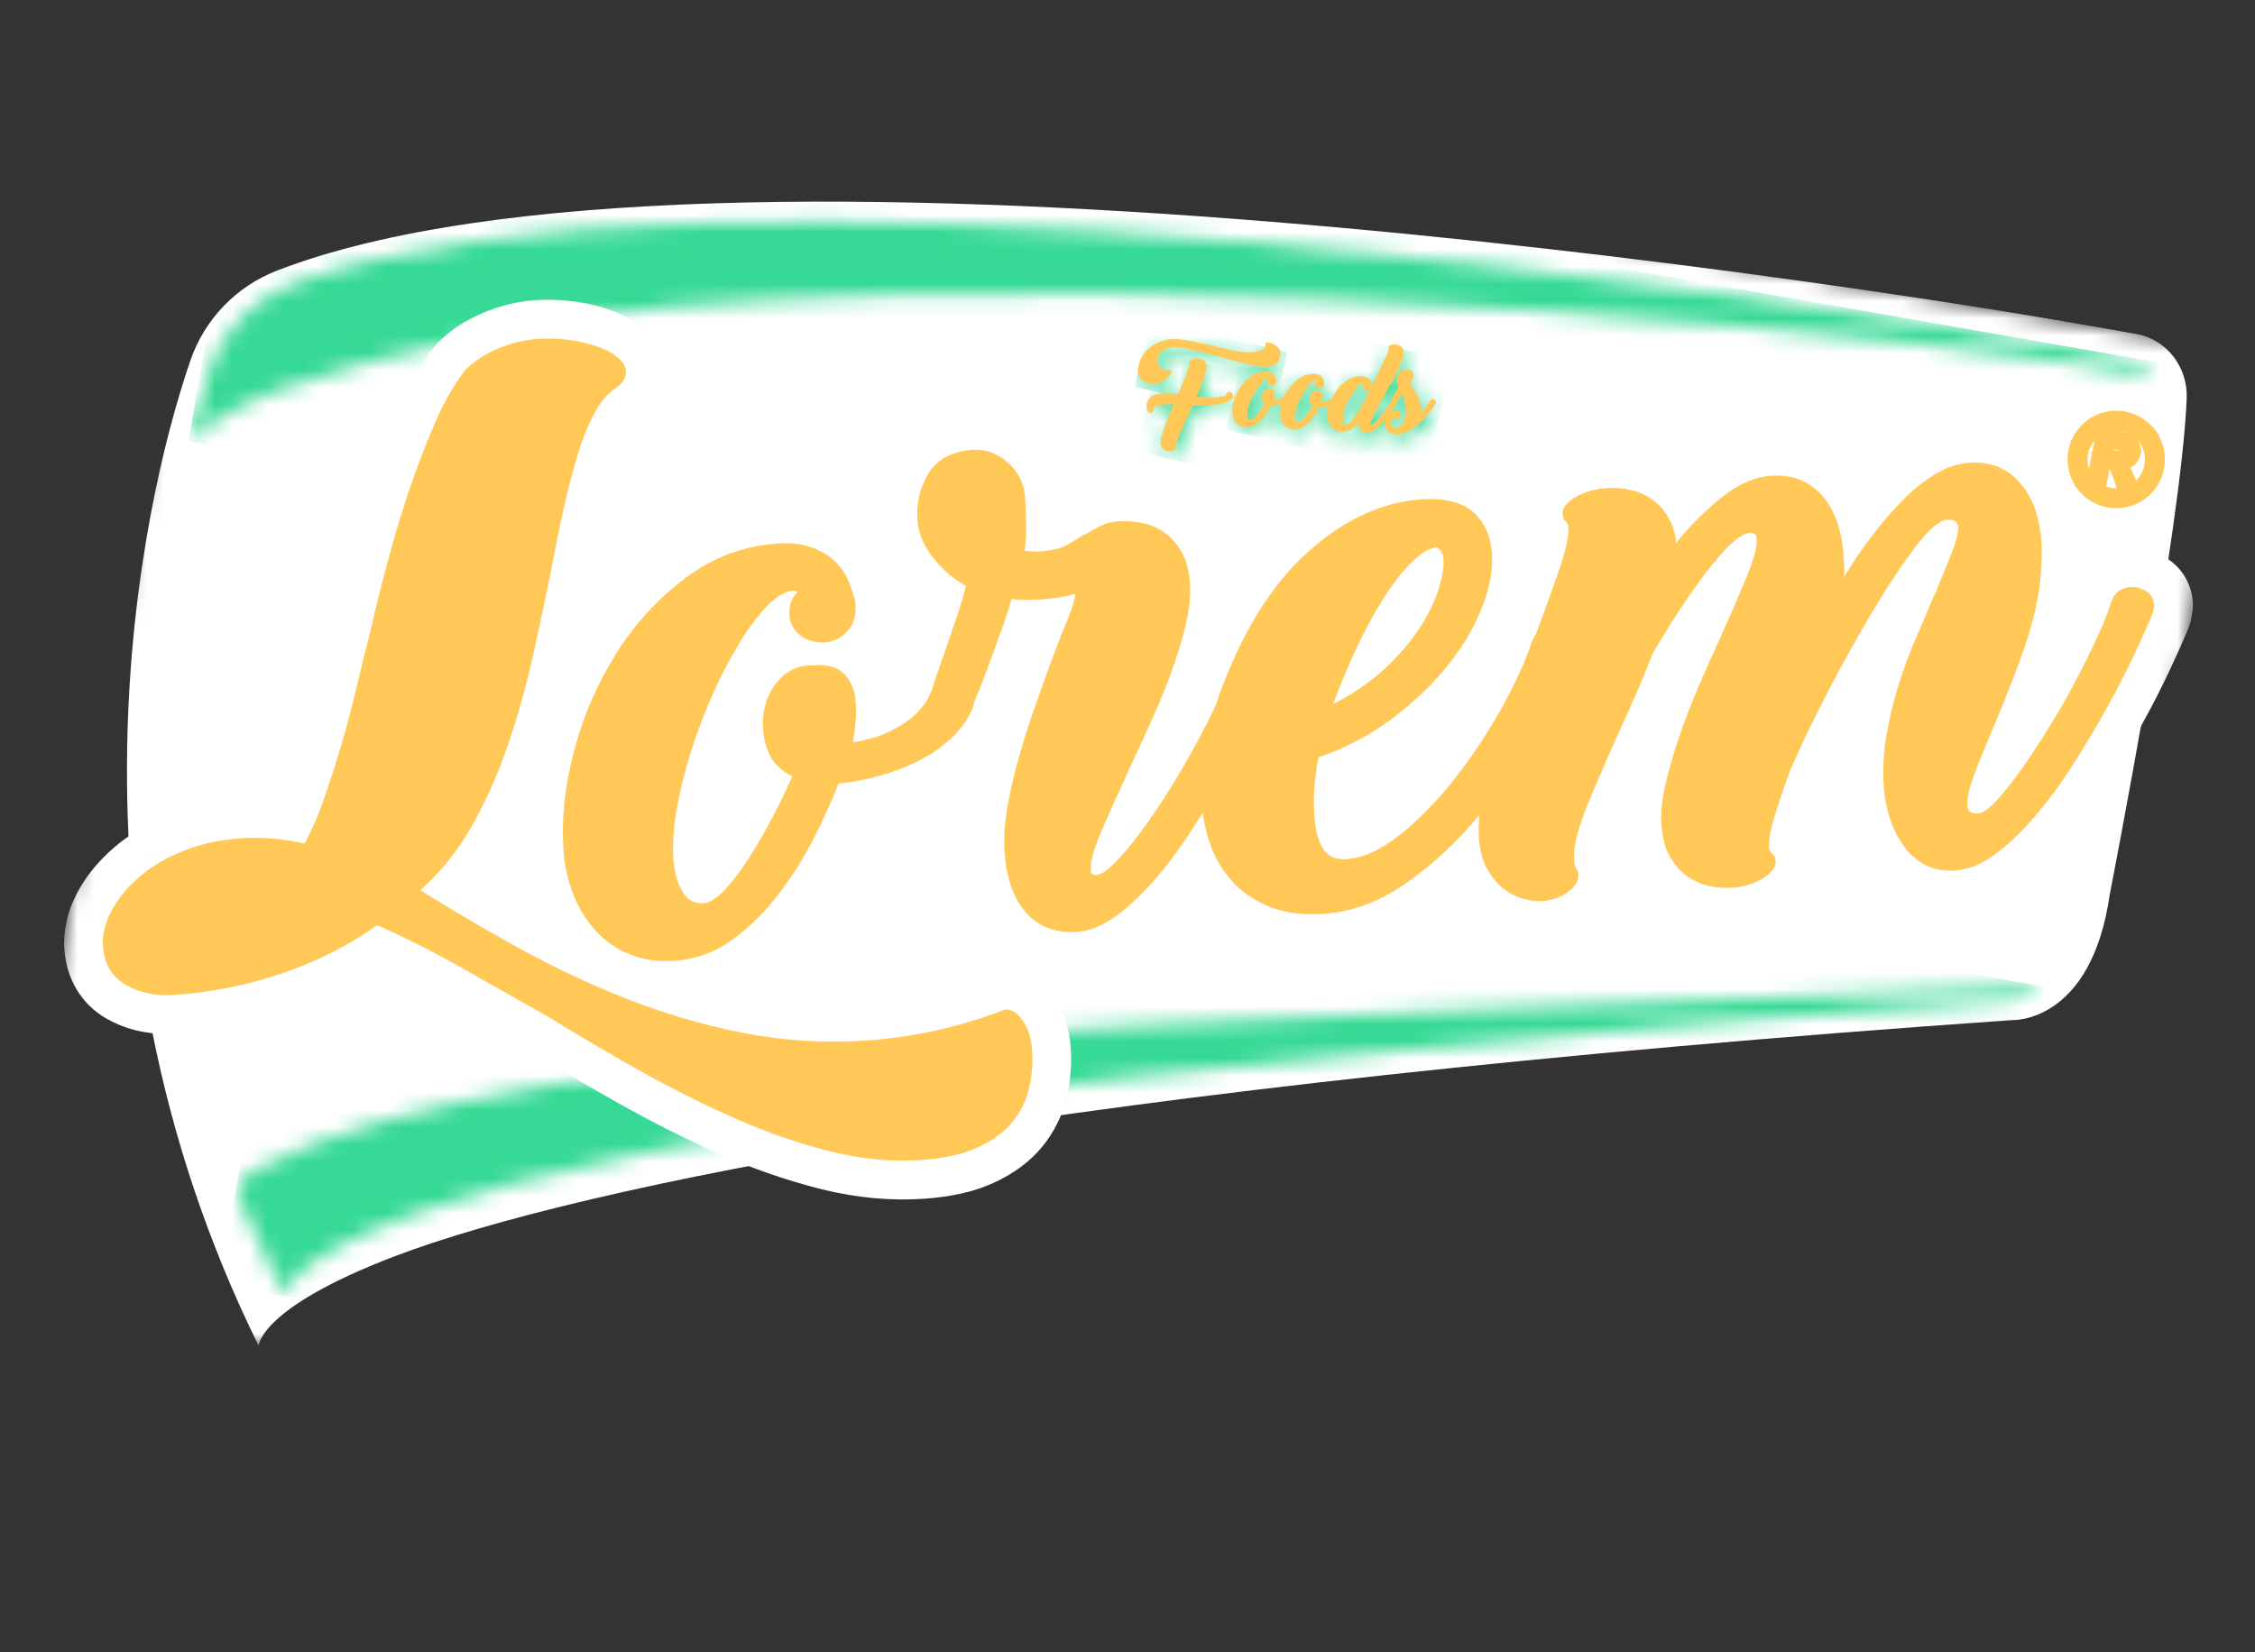 <svg xmlns="http://www.w3.org/2000/svg" width="131" height="96" viewBox="0 0 131 96" fill="none"><rect x="0" y="0" width="131" height="96" fill="#333333" stroke="none"/><g clip-path="url(#clip0_0_7308)"><mask id="mask0_0_7308" style="mask-type:luminance" maskUnits="userSpaceOnUse" x="0" y="0" width="131" height="97"><path d="M130.021 20.431L13.22 0L-5.40088e-05 75.577L116.801 96.008L130.021 20.431Z" fill="white"></path></mask><g mask="url(#mask0_0_7308)"><path d="M16.105 15.72C14.937 16.169 13.88 16.868 13.009 17.769C12.138 18.67 11.475 19.75 11.065 20.935C8.085 29.573 2.912 53.661 15.027 78.205C15.027 78.205 15.048 75.999 22.967 72.987C33.551 68.963 61.778 63.115 116.892 59.276C116.892 59.276 121.495 59.501 122.568 51.944C122.568 51.944 126.766 30.521 127.032 23.124C127.096 21.354 125.893 19.752 124.159 19.415C124.14 19.411 124.12 19.407 124.101 19.404C108.922 16.614 41.177 6.036 16.105 15.72Z" fill="white"></path></g><mask id="mask1_0_7308" style="mask-type:luminance" maskUnits="userSpaceOnUse" x="13" y="57" width="106" height="19"><path d="M58.781 60.069C37.589 61.649 22.356 63.962 15.152 67.838C14.937 67.959 14.724 68.066 14.524 68.182C14.248 68.327 14.035 68.569 13.927 68.862C13.818 69.155 13.822 69.477 13.937 69.767C14.694 71.609 15.553 73.46 16.513 75.318C16.513 75.318 16.518 73.234 24.264 70.456C30.015 68.382 41.119 65.823 59.141 63.399C58.971 63.139 98.714 59.228 116.233 58.18C116.233 58.18 117.437 58.246 118.735 57.326C102.035 57.86 58.912 59.848 58.781 60.069Z" fill="white"></path></mask><g mask="url(#mask1_0_7308)"><path d="M118.735 57.326L18.825 39.85L12.736 74.657L112.646 92.133L118.735 57.326Z" fill="#36D995"></path></g><mask id="mask2_0_7308" style="mask-type:luminance" maskUnits="userSpaceOnUse" x="10" y="12" width="116" height="14"><path d="M17.141 16.444C14.828 17.287 13.035 19.065 12.238 21.32C11.834 22.476 11.379 23.926 10.943 25.638C11.329 25.34 13.264 23.687 16.208 22.645C22.261 20.505 32.189 18.37 38.96 17.822C70.277 15.286 113.159 19.685 124.432 21.75C124.712 21.807 124.983 21.895 125.242 22.015C124.717 21.309 123.946 20.827 123.083 20.663L123.027 20.653C122.403 20.539 121.691 20.411 120.893 20.272C102.638 17.078 40.627 7.862 17.141 16.444" fill="white"></path></mask><g mask="url(#mask2_0_7308)"><path d="M125.409 21.062L15.118 1.77L10.943 25.639L121.234 44.931L125.409 21.062Z" fill="#36D995"></path></g><mask id="mask3_0_7308" style="mask-type:luminance" maskUnits="userSpaceOnUse" x="0" y="0" width="131" height="97"><path d="M130.021 20.431L13.22 0L-5.40088e-05 75.577L116.801 96.008L130.021 20.431Z" fill="white"></path></mask><g mask="url(#mask3_0_7308)"><path d="M8.118 58.766C7.634 58.643 7.168 58.454 6.735 58.205C5.605 57.551 4.957 56.46 4.86 55.048C4.8 54.175 5.012 53.28 5.489 52.386C5.932 51.559 6.563 50.789 7.366 50.098C8.157 49.418 9.12 48.846 10.228 48.4C11.331 47.956 12.568 47.683 13.905 47.59C14.966 47.518 16.03 47.572 17.078 47.751C17.307 47.254 17.529 46.703 17.741 46.104C18.076 45.154 18.405 44.135 18.719 43.076C19.031 42.02 19.329 40.894 19.605 39.727C19.88 38.564 20.173 37.375 20.477 36.195C20.794 34.807 21.153 33.375 21.545 31.937C21.94 30.483 22.378 29.062 22.845 27.715C23.313 26.366 23.812 25.089 24.33 23.92C24.871 22.696 25.483 21.649 26.15 20.806C26.175 20.774 26.202 20.744 26.231 20.715C26.834 20.101 27.598 19.598 28.5 19.218C29.339 18.859 30.23 18.64 31.139 18.57C31.834 18.521 32.532 18.544 33.222 18.638C33.605 18.691 33.985 18.765 34.361 18.859C34.609 18.922 34.851 18.995 35.079 19.076C35.687 19.292 36.197 19.568 36.598 19.897C37.282 20.461 37.459 21.073 37.487 21.488C37.523 22.005 37.37 22.767 36.442 23.46C36.424 23.474 36.406 23.487 36.388 23.499C36.066 23.71 35.766 24.079 35.496 24.595C35.167 25.218 34.869 25.972 34.608 26.836C34.336 27.738 34.073 28.76 33.825 29.873C33.573 31.011 33.332 32.204 33.109 33.419C33.108 33.425 33.107 33.432 33.105 33.438C32.775 35.08 32.411 36.783 32.025 38.498C31.631 40.249 31.143 41.977 30.564 43.676C29.994 45.353 29.272 46.974 28.407 48.519C27.8 49.602 27.07 50.611 26.232 51.526C27.637 52.378 29.114 53.234 30.639 54.079C32.619 55.175 34.668 56.141 36.773 56.973C38.264 57.562 39.791 58.055 41.344 58.451C42.008 58.62 42.69 58.774 43.369 58.91C45.658 59.359 47.997 59.502 50.324 59.333C52.946 59.147 55.525 58.567 57.976 57.614C58.079 57.574 58.188 57.55 58.299 57.542C58.51 57.527 58.723 57.546 58.928 57.599C59.468 57.736 59.942 58.093 60.337 58.66C60.769 59.282 61.021 60.066 61.084 60.994C61.141 61.836 61.07 62.682 60.874 63.504C60.664 64.393 60.252 65.222 59.672 65.926C59.082 66.646 58.272 67.245 57.261 67.707C56.285 68.153 55.056 68.431 53.608 68.533C51.801 68.659 49.921 68.484 48.017 68.015C47.942 67.996 47.866 67.977 47.79 67.958C45.939 67.479 44.13 66.851 42.38 66.08C40.516 65.264 38.627 64.323 36.767 63.284C34.929 62.257 33.111 61.189 31.363 60.11C29.628 59.127 27.918 58.159 26.233 57.205C24.783 56.385 23.37 55.661 22.024 55.05C20.399 56.123 18.644 56.983 16.802 57.609C14.679 58.337 12.47 58.783 10.233 58.937C9.523 58.993 8.809 58.936 8.118 58.766" fill="white"></path><path d="M34.082 19.952C34.299 20.007 34.506 20.07 34.704 20.14C35.189 20.312 35.583 20.522 35.884 20.769C36.185 21.017 36.345 21.283 36.364 21.566C36.388 21.913 36.19 22.244 35.77 22.557C35.286 22.876 34.863 23.38 34.5 24.07C34.137 24.76 33.814 25.573 33.531 26.511C33.248 27.449 32.98 28.488 32.727 29.629C32.474 30.77 32.233 31.966 32.003 33.216C31.673 34.853 31.314 36.531 30.928 38.251C30.543 39.962 30.066 41.652 29.499 43.312C28.952 44.923 28.259 46.481 27.427 47.966C26.639 49.38 25.622 50.654 24.419 51.736C26.2 52.846 28.091 53.956 30.093 55.066C32.116 56.186 34.208 57.173 36.358 58.022C37.893 58.629 39.465 59.137 41.065 59.544C41.752 59.718 42.446 59.876 43.148 60.016C45.535 60.486 47.974 60.635 50.401 60.459C53.133 60.264 55.822 59.661 58.376 58.667C58.468 58.661 58.561 58.669 58.65 58.692C58.922 58.761 59.177 58.966 59.414 59.307C59.73 59.76 59.912 60.348 59.962 61.072C60.011 61.802 59.949 62.534 59.779 63.245C59.608 63.967 59.274 64.64 58.801 65.212C58.321 65.799 57.652 66.289 56.795 66.681C55.938 67.074 54.849 67.316 53.53 67.408C51.833 67.526 50.085 67.364 48.287 66.92C48.213 66.902 48.14 66.883 48.067 66.865C46.275 66.402 44.524 65.794 42.831 65.046C40.991 64.241 39.153 63.325 37.315 62.299C35.475 61.272 33.682 60.218 31.936 59.138C30.194 58.152 28.478 57.18 26.787 56.223C25.203 55.32 23.574 54.499 21.906 53.763C20.281 54.921 18.458 55.847 16.438 56.542C14.408 57.239 12.296 57.666 10.155 57.812C9.565 57.86 8.971 57.813 8.396 57.673C8.011 57.576 7.642 57.426 7.298 57.228C6.493 56.762 6.054 56.01 5.982 54.97C5.937 54.309 6.103 53.625 6.481 52.918C6.858 52.211 7.397 51.557 8.098 50.954C8.798 50.352 9.648 49.849 10.647 49.447C11.645 49.045 12.756 48.801 13.982 48.715C15.229 48.631 16.482 48.736 17.697 49.025C18.131 48.207 18.5 47.356 18.801 46.48C19.144 45.507 19.476 44.479 19.797 43.396C20.117 42.314 20.418 41.177 20.7 39.986C20.98 38.797 21.271 37.621 21.57 36.461C21.885 35.078 22.238 33.669 22.63 32.233C23.02 30.798 23.446 29.416 23.908 28.085C24.368 26.756 24.852 25.52 25.358 24.376C25.863 23.234 26.421 22.277 27.031 21.506C27.533 20.997 28.167 20.581 28.935 20.258C29.659 19.946 30.43 19.756 31.216 19.695C31.834 19.651 32.454 19.671 33.068 19.756C33.409 19.802 33.748 19.868 34.082 19.952M34.638 17.766C34.224 17.662 33.804 17.58 33.381 17.522C32.613 17.416 31.836 17.391 31.062 17.445C30.031 17.523 29.019 17.771 28.067 18.178C27.026 18.616 26.139 19.203 25.43 19.923C25.373 19.981 25.32 20.042 25.269 20.106C24.543 21.023 23.881 22.153 23.301 23.463C22.771 24.66 22.261 25.967 21.782 27.347C21.307 28.717 20.861 30.162 20.459 31.641C20.064 33.09 19.703 34.532 19.384 35.929C19.08 37.106 18.787 38.297 18.51 39.469C18.239 40.613 17.947 41.719 17.64 42.757C17.333 43.795 17.009 44.795 16.68 45.73C16.583 46.004 16.485 46.266 16.384 46.517C15.535 46.424 14.68 46.407 13.828 46.465C12.373 46.567 11.021 46.866 9.809 47.354C8.587 47.847 7.518 48.482 6.633 49.243C5.724 50.026 5.006 50.904 4.498 51.854C3.919 52.939 3.663 54.039 3.737 55.127C3.859 56.904 4.724 58.344 6.171 59.182C6.694 59.483 7.255 59.711 7.84 59.859C8.647 60.058 9.481 60.126 10.31 60.062C12.645 59.901 14.95 59.435 17.166 58.675C18.898 58.085 20.557 57.299 22.112 56.333C23.26 56.874 24.456 57.495 25.68 58.187C27.358 59.137 29.062 60.102 30.79 61.081C32.547 62.166 34.373 63.239 36.218 64.269C38.111 65.326 40.032 66.283 41.929 67.113C43.734 67.909 45.601 68.557 47.511 69.05C47.59 69.07 47.668 69.09 47.747 69.11C49.764 69.608 51.762 69.792 53.684 69.658C55.29 69.546 56.612 69.243 57.727 68.733C58.895 68.198 59.841 67.495 60.54 66.642C61.23 65.805 61.718 64.82 61.968 63.764C62.19 62.832 62.27 61.872 62.206 60.916C62.128 59.781 61.81 58.806 61.259 58.015C60.705 57.22 60.014 56.712 59.206 56.506C58.884 56.424 58.552 56.394 58.221 56.417C58 56.433 57.782 56.481 57.575 56.56C55.228 57.474 52.757 58.03 50.246 58.209C48.019 58.37 45.78 58.234 43.588 57.804C42.928 57.672 42.266 57.522 41.621 57.358C40.114 56.974 38.633 56.495 37.186 55.924C35.127 55.111 33.122 54.164 31.184 53.092C30.077 52.478 28.995 51.859 27.947 51.24C28.48 50.554 28.961 49.83 29.386 49.073C30.285 47.468 31.035 45.784 31.627 44.042C32.22 42.304 32.719 40.537 33.122 38.746C33.511 37.019 33.876 35.308 34.208 33.661C34.211 33.648 34.213 33.635 34.215 33.622C34.436 32.42 34.674 31.24 34.923 30.116C35.164 29.03 35.421 28.037 35.684 27.163C35.924 26.367 36.195 25.68 36.49 25.122C36.737 24.651 36.932 24.489 37.004 24.442C37.042 24.417 37.078 24.392 37.114 24.365C38.519 23.314 38.654 22.062 38.609 21.41C38.566 20.775 38.306 19.845 37.314 19.027C36.81 18.613 36.186 18.273 35.457 18.014C35.194 17.921 34.919 17.838 34.638 17.767" fill="white"></path><path d="M36.971 56.766C36.706 56.698 36.446 56.614 36.192 56.513C35.279 56.156 34.458 55.595 33.793 54.873C33.14 54.152 32.624 53.318 32.27 52.411C31.901 51.473 31.679 50.483 31.613 49.477C31.479 47.536 31.7 45.465 32.268 43.323C32.824 41.214 33.698 39.202 34.858 37.356C35.994 35.539 37.456 33.949 39.169 32.666C40.93 31.353 42.916 30.611 45.073 30.46C45.822 30.408 46.497 30.457 47.082 30.606C47.23 30.644 47.377 30.689 47.521 30.742C48.19 30.991 48.76 31.327 49.218 31.742C49.688 32.169 50.061 32.693 50.309 33.278C50.512 33.749 50.673 34.237 50.79 34.737C50.803 34.794 50.812 34.853 50.816 34.912L50.819 34.958C50.89 36.002 50.626 36.848 50.032 37.471C49.839 37.676 49.62 37.854 49.381 38.002C49.722 38.231 50.014 38.524 50.242 38.865C50.591 39.374 50.788 40.029 50.846 40.871C50.862 41.128 50.863 41.386 50.849 41.643C50.99 41.59 51.128 41.529 51.262 41.462C51.742 41.219 52.116 40.971 52.376 40.723C52.685 40.429 52.828 40.217 52.894 40.09C52.968 39.948 53.028 39.824 53.072 39.721C53.124 39.535 53.189 39.328 53.271 39.093L53.924 37.22L54.553 35.378C54.65 35.094 54.737 34.819 54.815 34.555C54.252 34.141 53.748 33.651 53.319 33.098C52.626 32.215 52.241 31.285 52.176 30.335C52.088 29.056 52.369 27.893 53.01 26.878C53.5 26.103 54.493 25.151 56.443 25.014C56.833 24.986 57.225 25.021 57.604 25.117C58.194 25.267 58.756 25.57 59.271 26.016C60.125 26.756 60.598 27.714 60.677 28.864C60.703 29.253 60.721 29.749 60.732 30.379C60.734 30.548 60.734 30.714 60.731 30.875C61.162 30.818 61.363 30.728 61.437 30.686C61.75 30.508 62.048 30.32 62.323 30.128C62.434 30.051 62.557 29.994 62.688 29.96C62.912 29.831 63.134 29.708 63.351 29.591C63.794 29.353 64.323 29.21 64.921 29.169C65.431 29.139 65.943 29.17 66.446 29.259C66.566 29.28 66.683 29.305 66.798 29.334C67.293 29.462 67.763 29.671 68.19 29.953C68.767 30.341 69.246 30.858 69.592 31.462C69.966 32.101 70.188 32.895 70.251 33.825C70.307 34.627 70.217 35.538 69.985 36.532C69.748 37.525 69.451 38.503 69.095 39.461C68.731 40.451 68.318 41.457 67.867 42.452C67.416 43.445 66.985 44.383 66.585 45.241C66.262 45.938 65.955 46.612 65.668 47.258C66.075 46.689 66.489 46.072 66.904 45.416C67.442 44.566 67.957 43.689 68.434 42.809C68.875 41.996 69.28 41.195 69.638 40.428C69.67 40.317 69.703 40.207 69.735 40.099C69.741 40.079 69.748 40.06 69.755 40.04C71.143 36.213 72.979 33.256 75.212 31.251C77.496 29.201 79.943 28.071 82.487 27.894C83.296 27.837 84.023 27.889 84.647 28.048C85.309 28.217 85.875 28.508 86.331 28.915C87.213 29.703 87.705 30.765 87.795 32.071C87.868 33.144 87.66 34.339 87.175 35.624C86.706 36.865 85.99 38.099 85.047 39.291C84.115 40.467 82.96 41.583 81.613 42.609C80.385 43.54 79.032 44.292 77.594 44.843C77.542 45.183 77.504 45.51 77.48 45.821C77.442 46.303 77.44 46.787 77.473 47.27C77.535 48.17 77.711 48.563 77.81 48.717C77.819 48.735 77.832 48.75 77.848 48.762C77.864 48.774 77.883 48.781 77.902 48.784C77.985 48.802 78.07 48.806 78.155 48.798C78.892 48.746 79.739 48.34 80.673 47.589C81.722 46.747 82.731 45.705 83.673 44.492C84.633 43.256 85.498 41.949 86.259 40.58C87.002 39.244 87.552 38.047 87.897 37.02C87.968 36.769 88.08 36.531 88.228 36.316C88.689 35.077 89.107 33.916 89.473 32.863C89.847 31.782 89.957 31.198 89.984 30.899C89.974 30.887 89.964 30.874 89.955 30.861C89.725 30.563 89.674 30.216 89.656 29.948C89.618 29.393 89.81 28.592 90.945 27.921C91.612 27.527 92.402 27.296 93.296 27.234C93.797 27.203 94.3 27.236 94.793 27.331C94.897 27.351 94.999 27.373 95.098 27.399C95.549 27.514 95.981 27.693 96.38 27.933C96.899 28.244 97.358 28.691 97.747 29.261C97.771 29.296 97.795 29.333 97.818 29.369C98.305 28.875 98.822 28.411 99.365 27.98C100.485 27.094 101.645 26.603 102.813 26.521C103.359 26.479 103.908 26.524 104.44 26.655C105.287 26.871 106.051 27.334 106.636 27.983C107.223 28.624 107.651 29.424 107.916 30.374L107.963 30.312C108.555 29.541 109.198 28.811 109.887 28.125C110.507 27.505 111.202 26.966 111.956 26.519C112.726 26.075 113.52 25.821 114.316 25.765C114.856 25.723 115.4 25.768 115.926 25.898C116.785 26.118 117.559 26.592 118.147 27.258C119.069 28.282 119.596 29.677 119.715 31.408C119.734 31.687 119.742 31.941 119.739 32.163C119.736 32.371 119.726 32.59 119.71 32.818C119.688 33.65 119.591 34.478 119.419 35.292C119.239 36.158 119.005 37.012 118.719 37.849C118.438 38.674 118.129 39.512 117.802 40.337C117.482 41.143 117.166 41.922 116.863 42.65C116.862 42.655 116.86 42.659 116.858 42.664C116.533 43.416 116.243 44.117 115.992 44.756C116.157 44.541 116.326 44.311 116.5 44.065C116.999 43.36 117.527 42.558 118.071 41.683C118.607 40.819 119.112 39.936 119.574 39.058C120.04 38.172 120.458 37.329 120.817 36.552C121.164 35.804 121.41 35.19 121.548 34.727C121.549 34.723 121.55 34.719 121.551 34.715C121.869 33.691 122.64 33.063 123.668 32.991C123.952 32.971 124.237 32.995 124.512 33.065C124.794 33.137 125.062 33.256 125.305 33.418C125.584 33.6 125.816 33.845 125.983 34.134C126.15 34.422 126.246 34.746 126.265 35.08C126.275 35.271 126.258 35.464 126.215 35.651C126.183 35.809 126.137 35.965 126.078 36.115C125.796 36.793 125.423 37.626 124.966 38.594C124.504 39.574 123.958 40.632 123.343 41.739C122.728 42.846 122.058 43.965 121.354 45.068C120.665 46.152 119.904 47.189 119.075 48.169C118.262 49.123 117.421 49.923 116.575 50.547C115.622 51.251 114.649 51.641 113.683 51.709C113.182 51.748 112.678 51.706 112.19 51.586C111.932 51.521 111.681 51.43 111.441 51.315C110.789 51.001 110.22 50.536 109.782 49.958C109.343 49.377 109.001 48.73 108.767 48.04C108.515 47.31 108.362 46.55 108.312 45.78C108.24 44.703 108.295 43.623 108.478 42.559C108.654 41.521 108.899 40.496 109.212 39.491C109.514 38.517 109.868 37.561 110.273 36.625C110.653 35.745 111.008 34.911 111.326 34.146C111.352 34.084 111.383 34.024 111.419 33.968C111.571 33.588 111.716 33.228 111.854 32.889C111.209 33.772 110.514 34.831 109.785 36.048C108.921 37.489 108.049 39.055 107.192 40.704C106.345 42.332 105.618 43.851 105.029 45.219C104.695 46.122 104.405 46.975 104.167 47.755C103.991 48.333 103.922 48.711 103.898 48.95C103.923 48.979 103.947 49.008 103.969 49.036L103.978 49.048C104.204 49.347 104.253 49.689 104.272 49.955C104.309 50.499 104.121 51.294 103.015 51.989C102.348 52.407 101.569 52.65 100.7 52.711C100.162 52.744 99.623 52.704 99.096 52.591C99.025 52.577 98.952 52.56 98.88 52.542C98.35 52.406 97.849 52.176 97.399 51.863C96.871 51.498 96.416 50.994 96.05 50.367C95.679 49.733 95.459 48.94 95.395 48.011C95.34 47.209 95.429 46.301 95.659 45.311C95.887 44.341 96.163 43.383 96.487 42.441C96.824 41.455 97.211 40.451 97.636 39.459C98.054 38.48 98.476 37.532 98.889 36.641C99.341 35.636 99.766 34.665 100.155 33.749C100.109 33.808 100.062 33.869 100.015 33.931C99.511 34.597 98.984 35.348 98.449 36.164C97.949 36.925 97.466 37.712 97.011 38.505C97.01 38.507 97.01 38.508 97.009 38.51C96.442 39.956 95.818 41.408 95.154 42.827C94.454 44.373 93.817 45.848 93.26 47.211C92.609 48.807 92.547 49.562 92.569 49.87C92.572 49.914 92.574 49.948 92.577 49.974C92.592 50.008 92.6 50.022 92.6 50.022L92.609 50.038C92.728 50.242 92.799 50.471 92.816 50.707C92.853 51.245 92.702 52.033 91.774 52.727C91.178 53.172 90.465 53.426 89.653 53.483C89.248 53.511 88.799 53.462 88.28 53.334L88.244 53.326C87.693 53.181 87.176 52.928 86.723 52.582C86.24 52.219 85.812 51.724 85.451 51.111C85.255 50.772 85.104 50.41 85.002 50.032C84.11 50.9 83.144 51.688 82.114 52.386C80.492 53.482 78.775 54.1 77.012 54.223C75.968 54.296 75.012 54.224 74.171 54.01C73.897 53.941 73.627 53.853 73.365 53.749C72.336 53.339 71.472 52.76 70.797 52.029C70.228 51.413 69.767 50.703 69.436 49.932C68.979 50.573 68.51 51.176 68.033 51.736C67.22 52.689 66.379 53.489 65.533 54.114C64.58 54.817 63.607 55.207 62.641 55.275C62.082 55.319 61.519 55.273 60.975 55.14C60.128 54.926 59.365 54.46 58.786 53.804C57.883 52.8 57.364 51.396 57.243 49.633C57.182 48.631 57.244 47.626 57.426 46.64C57.613 45.6 57.854 44.571 58.149 43.556C58.444 42.532 58.779 41.489 59.145 40.457C59.508 39.435 59.864 38.449 60.204 37.524C60.205 37.52 60.207 37.516 60.208 37.512C60.453 36.867 60.657 36.347 60.825 35.938C60.752 35.945 60.678 35.95 60.604 35.956C60.262 35.98 59.922 35.989 59.584 35.984C59.524 36.166 59.458 36.36 59.386 36.566C59.192 37.122 58.982 37.709 58.744 38.359C58.515 38.984 58.29 39.581 58.076 40.135C57.931 40.507 57.801 40.828 57.688 41.092C57.677 41.147 57.665 41.208 57.651 41.275C57.638 41.335 57.62 41.395 57.597 41.453C57.289 42.229 56.825 42.935 56.235 43.525C55.625 44.136 54.928 44.653 54.168 45.061C53.366 45.493 52.521 45.839 51.647 46.095C50.947 46.303 50.232 46.46 49.51 46.565C49.164 47.401 48.75 48.293 48.276 49.227C47.656 50.443 46.925 51.6 46.092 52.681C45.262 53.77 44.28 54.733 43.175 55.539C42.032 56.373 40.677 56.864 39.268 56.955C38.496 57.015 37.721 56.951 36.97 56.766M44.883 36.556C44.542 36.986 44.229 37.437 43.944 37.906C43.39 38.816 42.895 39.761 42.462 40.734C41.987 41.789 41.574 42.871 41.225 43.975C40.889 45.028 40.622 46.102 40.425 47.189C40.249 48.182 40.185 49.069 40.237 49.824C40.275 50.379 40.399 50.847 40.604 51.215C40.629 51.271 40.666 51.32 40.713 51.36C40.73 51.362 40.748 51.363 40.765 51.362C40.797 51.351 40.968 51.279 41.281 50.943C41.752 50.422 42.176 49.863 42.55 49.269C42.999 48.574 43.445 47.805 43.874 46.984C44.139 46.477 44.383 45.988 44.603 45.522C44.266 45.241 43.986 44.897 43.778 44.51C43.451 43.9 43.257 43.19 43.203 42.402C43.167 41.873 43.212 41.342 43.334 40.826C43.458 40.287 43.676 39.774 43.98 39.312C44.281 38.85 44.668 38.452 45.121 38.138C45.323 37.998 45.541 37.882 45.77 37.791C45.357 37.478 45.048 37.048 44.883 36.556M82.548 33.731C82.189 34.134 81.859 34.562 81.56 35.011C81.052 35.756 80.545 36.648 80.041 37.68C80.584 37.148 81.071 36.562 81.495 35.931C81.949 35.242 82.281 34.575 82.482 33.946C82.506 33.871 82.528 33.8 82.548 33.731Z" fill="white"></path><path d="M115.647 26.991C116.293 27.157 116.873 27.514 117.312 28.015C118.064 28.849 118.49 30.006 118.592 31.486C118.61 31.739 118.617 31.959 118.614 32.149C118.612 32.34 118.601 32.546 118.586 32.769C118.567 33.541 118.477 34.31 118.317 35.066C118.147 35.885 117.925 36.694 117.655 37.486C117.379 38.296 117.079 39.108 116.756 39.922C116.433 40.736 116.123 41.501 115.825 42.218C115.389 43.229 115.017 44.141 114.71 44.954C114.403 45.767 114.264 46.394 114.295 46.834C114.31 47.06 114.417 47.198 114.615 47.248C114.706 47.269 114.8 47.276 114.893 47.267C115.176 47.247 115.538 47 115.979 46.526C116.497 45.956 116.978 45.352 117.417 44.717C117.935 43.985 118.471 43.172 119.026 42.279C119.58 41.386 120.095 40.487 120.569 39.584C121.044 38.681 121.467 37.828 121.838 37.027C122.209 36.226 122.472 35.567 122.626 35.05C122.806 34.467 123.18 34.156 123.746 34.117C123.91 34.104 124.075 34.118 124.234 34.158C124.395 34.2 124.548 34.268 124.686 34.36C124.821 34.446 124.933 34.564 125.013 34.703C125.092 34.842 125.137 34.998 125.143 35.159C125.145 35.247 125.135 35.336 125.114 35.422C125.096 35.513 125.07 35.602 125.037 35.688C124.766 36.34 124.403 37.149 123.949 38.114C123.494 39.079 122.965 40.105 122.361 41.192C121.756 42.278 121.105 43.368 120.407 44.461C119.746 45.502 119.016 46.497 118.22 47.438C117.46 48.33 116.689 49.064 115.908 49.641C115.127 50.218 114.359 50.532 113.605 50.585C113.224 50.616 112.84 50.585 112.469 50.494C112.283 50.447 112.101 50.382 111.928 50.298C111.434 50.061 111.004 49.708 110.674 49.271C110.308 48.786 110.023 48.245 109.83 47.668C109.61 47.034 109.477 46.373 109.434 45.702C109.368 44.715 109.419 43.724 109.587 42.749C109.754 41.761 109.988 40.785 110.286 39.828C110.576 38.893 110.916 37.974 111.304 37.075C111.686 36.194 112.039 35.362 112.364 34.58L112.368 34.627C112.744 33.684 113.075 32.869 113.36 32.184C113.645 31.5 113.774 30.968 113.748 30.591C113.735 30.399 113.632 30.278 113.44 30.23C113.331 30.205 113.218 30.198 113.106 30.209C112.666 30.239 112.062 30.756 111.295 31.759C110.527 32.762 109.702 33.999 108.821 35.468C107.94 36.938 107.064 38.51 106.194 40.185C105.323 41.859 104.587 43.398 103.984 44.801C103.635 45.744 103.338 46.619 103.091 47.427C102.845 48.235 102.737 48.86 102.767 49.3C102.767 49.326 102.772 49.352 102.782 49.376C102.791 49.399 102.806 49.421 102.824 49.439C102.865 49.479 102.9 49.524 102.928 49.574C102.984 49.621 103.035 49.673 103.081 49.729C103.115 49.775 103.138 49.876 103.149 50.033C103.173 50.38 102.929 50.714 102.419 51.034C101.908 51.354 101.309 51.538 100.623 51.586C100.187 51.613 99.75 51.579 99.323 51.487C99.267 51.476 99.213 51.463 99.158 51.45C98.758 51.347 98.379 51.173 98.04 50.936C97.645 50.663 97.305 50.284 97.021 49.797C96.736 49.31 96.568 48.689 96.517 47.933C96.469 47.241 96.549 46.452 96.754 45.567C96.973 44.634 97.24 43.712 97.552 42.806C97.878 41.85 98.251 40.883 98.669 39.904C99.088 38.925 99.501 37.994 99.911 37.111C100.455 35.903 100.956 34.752 101.414 33.659C101.872 32.568 102.085 31.785 102.053 31.313C102.04 31.123 101.961 31.01 101.815 30.973C101.762 30.96 101.706 30.956 101.651 30.961C101.369 30.981 101.007 31.196 100.564 31.607C100.12 32.017 99.638 32.565 99.12 33.25C98.601 33.935 98.064 34.7 97.509 35.546C96.954 36.392 96.424 37.26 95.919 38.149L95.962 38.099C95.4 39.531 94.79 40.95 94.132 42.356C93.422 43.925 92.784 45.402 92.219 46.786C91.654 48.17 91.396 49.225 91.446 49.949C91.463 50.202 91.489 50.342 91.522 50.371C91.553 50.45 91.59 50.527 91.633 50.6C91.667 50.657 91.687 50.721 91.693 50.786C91.719 51.164 91.522 51.51 91.101 51.824C90.681 52.139 90.172 52.317 89.575 52.358C89.293 52.378 88.95 52.339 88.549 52.24C88.54 52.238 88.531 52.235 88.522 52.233C88.114 52.125 87.732 51.937 87.397 51.68C87.032 51.405 86.706 51.024 86.419 50.538C86.133 50.051 85.965 49.43 85.912 48.674C85.886 48.234 85.897 47.792 85.944 47.353C85.82 47.502 85.695 47.65 85.568 47.796C84.31 49.245 82.949 50.464 81.486 51.452C80.022 52.44 78.505 52.989 76.935 53.099C76.006 53.164 75.177 53.103 74.449 52.918C74.222 52.861 73.999 52.788 73.782 52.702C72.905 52.352 72.186 51.873 71.623 51.263C71.062 50.657 70.627 49.945 70.343 49.169C70.11 48.541 69.951 47.889 69.868 47.225C69.703 47.492 69.536 47.759 69.365 48.027C68.704 49.068 67.974 50.062 67.178 51.004C66.418 51.895 65.647 52.63 64.867 53.206C64.085 53.783 63.317 54.098 62.563 54.15C62.124 54.186 61.681 54.151 61.252 54.047C60.621 53.888 60.053 53.541 59.623 53.051C58.887 52.232 58.468 51.067 58.365 49.555C58.31 48.646 58.366 47.733 58.533 46.837C58.713 45.836 58.946 44.846 59.229 43.869C59.522 42.852 59.847 41.84 60.205 40.834C60.562 39.828 60.914 38.855 61.259 37.913C61.58 37.068 61.836 36.425 62.026 35.984C62.228 35.507 62.385 35.011 62.493 34.504C61.851 34.681 61.192 34.79 60.527 34.831C59.943 34.873 59.356 34.866 58.773 34.811C58.671 35.167 58.521 35.628 58.324 36.195C58.126 36.763 57.914 37.355 57.688 37.972C57.462 38.589 57.241 39.174 57.027 39.727C56.865 40.144 56.725 40.488 56.607 40.757C56.593 40.834 56.574 40.929 56.55 41.042C56.297 41.677 55.917 42.253 55.434 42.734C54.902 43.266 54.295 43.717 53.632 44.071C52.899 44.465 52.127 44.782 51.329 45.014C50.474 45.267 49.598 45.439 48.712 45.53C48.287 46.616 47.807 47.679 47.273 48.716C46.686 49.87 45.992 50.968 45.202 51.993C44.439 52.997 43.535 53.883 42.517 54.626C41.545 55.336 40.391 55.755 39.191 55.831C38.539 55.883 37.883 55.829 37.248 55.673C37.031 55.618 36.817 55.548 36.608 55.465C35.851 55.171 35.171 54.707 34.621 54.109C34.06 53.49 33.617 52.773 33.315 51.993C32.988 51.164 32.792 50.289 32.735 49.399C32.609 47.573 32.816 45.644 33.355 43.612C33.88 41.613 34.708 39.707 35.809 37.958C36.87 36.258 38.237 34.77 39.84 33.571C41.432 32.384 43.202 31.722 45.15 31.586C45.782 31.542 46.333 31.579 46.803 31.699C46.914 31.727 47.023 31.761 47.13 31.801C47.665 31.999 48.109 32.258 48.462 32.579C48.813 32.896 49.09 33.287 49.275 33.723C49.451 34.132 49.591 34.555 49.693 34.989L49.696 35.035C49.746 35.754 49.586 36.307 49.218 36.694C48.849 37.08 48.414 37.291 47.912 37.326C47.679 37.344 47.445 37.324 47.219 37.267C46.975 37.204 46.744 37.099 46.537 36.955C46.122 36.673 45.897 36.267 45.861 35.739C45.823 35.181 45.982 34.734 46.337 34.397C46.274 34.37 46.209 34.346 46.143 34.327C46.127 34.323 46.111 34.32 46.095 34.32C45.624 34.353 45.123 34.641 44.592 35.185C44.061 35.728 43.526 36.438 42.986 37.315C42.407 38.266 41.889 39.253 41.437 40.271C40.943 41.366 40.515 42.49 40.153 43.636C39.801 44.736 39.522 45.857 39.317 46.993C39.124 48.083 39.056 49.053 39.115 49.903C39.164 50.628 39.333 51.249 39.621 51.766C39.829 52.139 40.099 52.368 40.434 52.453C40.571 52.486 40.714 52.498 40.855 52.487C41.232 52.46 41.648 52.202 42.104 51.711C42.619 51.143 43.084 50.531 43.494 49.882C43.965 49.153 44.423 48.361 44.87 47.507C45.316 46.653 45.703 45.851 46.03 45.1C45.443 44.825 45.023 44.451 44.77 43.978C44.516 43.505 44.367 42.954 44.324 42.324C44.297 41.907 44.332 41.489 44.429 41.082C44.522 40.673 44.688 40.283 44.918 39.932C45.139 39.592 45.425 39.298 45.758 39.067C46.102 38.834 46.502 38.699 46.915 38.677C47.104 38.664 47.347 38.655 47.648 38.65C47.838 38.647 48.028 38.67 48.212 38.717C48.322 38.745 48.431 38.781 48.536 38.825C48.828 38.947 49.088 39.174 49.316 39.507C49.544 39.839 49.68 40.32 49.723 40.95C49.742 41.291 49.733 41.632 49.699 41.972C49.663 42.37 49.61 42.762 49.543 43.146C50.447 42.987 51.189 42.761 51.769 42.468C52.349 42.175 52.809 41.865 53.15 41.541C53.49 41.217 53.737 40.907 53.891 40.611C53.998 40.404 54.079 40.232 54.137 40.09C54.183 39.916 54.248 39.709 54.333 39.464C54.531 38.897 54.748 38.273 54.986 37.591C55.196 36.976 55.406 36.36 55.617 35.743C55.826 35.128 55.993 34.563 56.116 34.047C55.372 33.636 54.721 33.076 54.203 32.401C53.65 31.696 53.348 30.982 53.298 30.257C53.227 29.217 53.447 28.292 53.96 27.481C54.473 26.67 55.326 26.223 56.52 26.139C56.79 26.119 57.062 26.143 57.325 26.21C57.748 26.318 58.151 26.538 58.535 26.87C59.156 27.408 59.495 28.099 59.554 28.942C59.579 29.317 59.597 29.803 59.606 30.399C59.619 30.936 59.592 31.473 59.527 32.006C59.842 32.046 60.16 32.056 60.476 32.034C61.136 31.988 61.641 31.865 61.99 31.667C62.339 31.469 62.664 31.264 62.966 31.053L62.969 31.1C63.272 30.921 63.576 30.75 63.881 30.585C64.185 30.422 64.557 30.325 64.998 30.294C65.419 30.27 65.843 30.297 66.258 30.372C66.346 30.387 66.433 30.405 66.52 30.427C66.894 30.524 67.25 30.683 67.573 30.897C67.986 31.169 68.335 31.549 68.622 32.036C68.907 32.523 69.077 33.146 69.129 33.903C69.177 34.599 69.097 35.39 68.889 36.276C68.663 37.225 68.379 38.158 68.039 39.072C67.68 40.049 67.281 41.02 66.843 41.987C66.404 42.953 65.978 43.879 65.565 44.764C64.988 46.011 64.468 47.173 64.005 48.252C63.542 49.332 63.327 50.108 63.36 50.581C63.369 50.718 63.433 50.802 63.55 50.832C63.602 50.844 63.656 50.847 63.71 50.843C63.961 50.825 64.308 50.595 64.751 50.153C65.194 49.711 65.683 49.131 66.218 48.413C66.753 47.695 67.298 46.897 67.853 46.019C68.409 45.143 68.932 44.252 69.422 43.347C69.896 42.473 70.32 41.632 70.695 40.824C70.733 40.689 70.772 40.556 70.812 40.425C72.142 36.757 73.859 33.979 75.962 32.091C78.064 30.204 80.264 29.18 82.564 29.019C83.257 28.971 83.859 29.012 84.369 29.142C84.856 29.266 85.261 29.471 85.582 29.758C86.239 30.345 86.603 31.142 86.672 32.15C86.735 33.064 86.552 34.089 86.122 35.226C85.693 36.364 85.04 37.486 84.166 38.591C83.29 39.696 82.213 40.737 80.933 41.712C79.619 42.705 78.155 43.481 76.597 44.009C76.485 44.579 76.405 45.155 76.358 45.734C76.316 46.272 76.314 46.811 76.35 47.349C76.411 48.231 76.583 48.891 76.865 49.33C77.037 49.605 77.309 49.802 77.624 49.877C77.823 49.925 78.028 49.94 78.232 49.923C79.206 49.855 80.254 49.37 81.376 48.469C82.499 47.568 83.56 46.473 84.561 45.185C85.557 43.904 86.453 42.548 87.242 41.129C88.028 39.714 88.605 38.455 88.971 37.353C89.018 37.174 89.104 37.008 89.223 36.867C89.717 35.543 90.154 34.331 90.535 33.233C90.956 32.017 91.148 31.141 91.112 30.605C91.094 30.506 91.055 30.412 90.998 30.328C90.942 30.282 90.891 30.23 90.846 30.173C90.811 30.128 90.788 30.027 90.777 29.869C90.754 29.523 91 29.197 91.515 28.892C92.031 28.588 92.65 28.41 93.373 28.359C93.779 28.334 94.187 28.362 94.586 28.44C94.665 28.455 94.743 28.472 94.82 28.492C95.165 28.58 95.496 28.718 95.802 28.901C96.18 29.128 96.519 29.46 96.817 29.898C97.115 30.336 97.303 30.885 97.38 31.544C98.174 30.555 99.073 29.657 100.062 28.864C101.005 28.118 101.948 27.712 102.89 27.646C103.317 27.612 103.746 27.646 104.162 27.748C104.797 27.911 105.37 28.259 105.807 28.748C106.558 29.566 106.985 30.731 107.089 32.242C107.107 32.494 107.121 32.707 107.133 32.88C107.145 33.093 107.144 33.307 107.13 33.521C107.654 32.649 108.229 31.808 108.851 31.003C109.412 30.272 110.021 29.579 110.674 28.93C111.226 28.376 111.845 27.894 112.517 27.496C113.139 27.136 113.765 26.934 114.394 26.89C114.814 26.856 115.238 26.89 115.647 26.991M77.445 40.911C78.601 40.325 79.593 39.646 80.421 38.876C81.25 38.105 81.921 37.331 82.434 36.552C82.947 35.773 83.32 35.019 83.553 34.29C83.786 33.561 83.887 32.961 83.854 32.489C83.831 32.143 83.689 31.915 83.43 31.806C82.651 31.925 81.718 32.781 80.631 34.375C79.545 35.97 78.483 38.149 77.445 40.911M116.203 24.805C115.561 24.646 114.898 24.59 114.239 24.64C113.27 24.708 112.313 25.011 111.395 25.542C110.558 26.036 109.787 26.633 109.099 27.32C108.808 27.607 108.516 27.913 108.224 28.239C108.005 27.875 107.751 27.534 107.464 27.221C106.732 26.409 105.776 25.831 104.717 25.562C104.07 25.401 103.401 25.346 102.736 25.396C101.338 25.494 99.969 26.066 98.668 27.095C98.418 27.293 98.169 27.501 97.924 27.719C97.634 27.43 97.31 27.178 96.96 26.966C96.467 26.671 95.933 26.448 95.376 26.306C95.253 26.274 95.127 26.247 95.002 26.223C94.415 26.11 93.816 26.071 93.219 26.109C92.149 26.183 91.192 26.466 90.375 26.948C88.658 27.965 88.484 29.313 88.533 30.025C88.538 30.096 88.544 30.172 88.554 30.253C88.25 29.415 87.744 28.666 87.08 28.073C86.487 27.544 85.763 27.169 84.925 26.955C84.184 26.767 83.338 26.704 82.409 26.769C79.61 26.964 76.936 28.19 74.461 30.411C73.338 31.42 72.314 32.644 71.389 34.086C71.386 33.971 71.381 33.858 71.374 33.746C71.298 32.641 71.025 31.681 70.562 30.891C70.1 30.106 69.511 29.474 68.81 29.012C68.279 28.66 67.693 28.4 67.076 28.241C66.932 28.205 66.784 28.173 66.638 28.148C66.046 28.043 65.444 28.008 64.844 28.044C64.085 28.097 63.404 28.283 62.818 28.599C62.628 28.701 62.434 28.808 62.239 28.919C62.092 28.969 61.951 29.035 61.818 29.114C61.812 28.997 61.805 28.888 61.798 28.785C61.7 27.346 61.08 26.093 60.008 25.163C59.357 24.601 58.642 24.218 57.881 24.024C57.386 23.898 56.874 23.853 56.365 23.889C53.946 24.059 52.689 25.28 52.06 26.276C51.287 27.498 50.949 28.89 51.053 30.413C51.135 31.594 51.599 32.732 52.434 33.796C52.758 34.211 53.119 34.597 53.511 34.948C53.503 34.97 53.495 34.993 53.488 35.015C53.329 35.478 53.171 35.943 53.013 36.407L52.859 36.856L52.667 37.408C52.504 37.876 52.352 38.313 52.209 38.721C52.131 38.946 52.066 39.148 52.012 39.335C51.986 39.392 51.948 39.471 51.894 39.575C51.867 39.616 51.838 39.656 51.805 39.693C51.686 39.17 51.471 38.674 51.172 38.229C51.127 38.163 51.08 38.099 51.033 38.037C51.544 37.414 52.045 36.402 51.941 34.878L51.938 34.832C51.93 34.715 51.913 34.599 51.887 34.485C51.755 33.921 51.574 33.37 51.345 32.838C51.033 32.102 50.565 31.443 49.973 30.907C49.409 30.394 48.716 29.983 47.913 29.685C47.732 29.618 47.547 29.561 47.359 29.513C46.659 29.335 45.864 29.275 44.996 29.336C42.62 29.502 40.434 30.318 38.499 31.761C36.674 33.128 35.117 34.821 33.907 36.755C32.686 38.697 31.767 40.814 31.181 43.033C30.581 45.297 30.349 47.491 30.49 49.556C30.564 50.678 30.812 51.782 31.225 52.828C31.629 53.863 32.218 54.815 32.964 55.636C33.744 56.484 34.706 57.143 35.779 57.562C36.077 57.681 36.382 57.78 36.693 57.859C37.559 58.074 38.455 58.149 39.345 58.081C40.965 57.975 42.521 57.411 43.834 56.453C45.026 55.583 46.087 54.544 46.983 53.369C47.858 52.232 48.627 51.017 49.278 49.738C49.658 48.991 50.001 48.267 50.303 47.576C50.864 47.472 51.42 47.339 51.967 47.176C52.916 46.898 53.833 46.522 54.704 46.052C55.422 45.665 56.091 45.192 56.697 44.643C56.549 45.253 56.423 45.855 56.318 46.444C56.12 47.521 56.053 48.618 56.12 49.711C56.259 51.732 56.875 53.363 57.951 54.56C58.677 55.382 59.634 55.965 60.696 56.233C61.357 56.396 62.039 56.452 62.718 56.4C63.9 56.317 65.072 55.854 66.199 55.022C67.115 54.346 68.019 53.486 68.888 52.468C69.026 52.306 69.163 52.14 69.3 51.971C69.507 52.26 69.731 52.535 69.972 52.796C70.761 53.651 71.763 54.324 72.948 54.797C73.256 54.92 73.572 55.022 73.893 55.104C74.85 55.348 75.925 55.43 77.089 55.349C79.051 55.212 80.953 54.53 82.742 53.322C83.391 52.883 84.016 52.409 84.614 51.902C84.993 52.512 85.478 53.048 86.047 53.484C86.618 53.92 87.271 54.238 87.966 54.419L88.012 54.431C88.645 54.586 89.207 54.644 89.73 54.608C90.76 54.536 91.673 54.208 92.444 53.633C93.851 52.58 93.983 51.299 93.937 50.629C93.915 50.302 93.832 49.982 93.692 49.685C93.708 49.465 93.797 48.895 94.256 47.749C94.259 47.864 94.264 47.978 94.272 48.09C94.348 49.194 94.619 50.152 95.079 50.939C95.529 51.708 96.095 52.333 96.76 52.793C97.319 53.182 97.943 53.467 98.602 53.635C98.691 53.658 98.783 53.679 98.873 53.697C99.499 53.83 100.139 53.877 100.777 53.836C101.833 53.763 102.786 53.463 103.611 52.945C105.274 51.901 105.441 50.575 105.393 49.876C105.375 49.463 105.268 49.059 105.081 48.69C105.115 48.535 105.166 48.335 105.243 48.084C105.471 47.334 105.751 46.512 106.073 45.639C106.423 44.827 106.823 43.96 107.269 43.048C107.153 43.98 107.126 44.922 107.19 45.859C107.247 46.731 107.421 47.591 107.707 48.417C107.98 49.22 108.38 49.974 108.892 50.649C109.438 51.367 110.146 51.944 110.958 52.334C111.264 52.48 111.584 52.596 111.913 52.68C112.516 52.83 113.14 52.882 113.76 52.834C114.942 52.752 116.114 52.288 117.241 51.456C118.157 50.78 119.061 49.92 119.93 48.902C120.792 47.882 121.584 46.804 122.3 45.677C123.017 44.555 123.698 43.416 124.325 42.289C124.953 41.159 125.511 40.078 125.983 39.075C126.447 38.09 126.828 37.242 127.114 36.554C127.116 36.55 127.117 36.546 127.119 36.542C127.203 36.331 127.269 36.113 127.314 35.89L127.316 35.88C127.381 35.591 127.405 35.295 127.387 34.999C127.358 34.494 127.211 34.003 126.958 33.565C126.705 33.127 126.353 32.756 125.93 32.48C125.581 32.248 125.196 32.076 124.79 31.972C124.398 31.873 123.993 31.838 123.591 31.867C122.368 31.953 121.367 32.597 120.794 33.634C120.815 33.376 120.828 33.121 120.834 32.869C120.85 32.631 120.86 32.401 120.864 32.187L120.864 32.176C120.867 31.923 120.858 31.638 120.837 31.33C120.7 29.342 120.076 27.718 118.982 26.503C118.212 25.65 117.277 25.079 116.203 24.806M88.805 31.149C88.803 31.14 88.802 31.132 88.8 31.123C88.802 31.128 88.805 31.133 88.807 31.138C88.807 31.142 88.806 31.145 88.805 31.148M78.625 45.639C79.93 45.081 81.162 44.365 82.293 43.507C82.917 43.033 83.515 42.527 84.085 41.991C83.675 42.61 83.242 43.213 82.786 43.8C81.897 44.944 80.95 45.923 79.97 46.709C79.485 47.099 79.026 47.381 78.628 47.536C78.615 47.437 78.604 47.322 78.595 47.191C78.566 46.764 78.568 46.335 78.601 45.907C78.608 45.819 78.616 45.73 78.625 45.639M41.348 49.043C41.37 48.487 41.431 47.934 41.532 47.387C41.72 46.348 41.976 45.322 42.297 44.316C42.323 44.234 42.349 44.152 42.376 44.071C42.483 44.408 42.621 44.735 42.788 45.048C42.919 45.292 43.072 45.524 43.245 45.741C43.128 45.976 43.005 46.217 42.877 46.462C42.464 47.251 42.036 47.99 41.606 48.657C41.52 48.79 41.434 48.919 41.349 49.043" fill="white"></path><path d="M59.962 61.072C59.912 60.347 59.73 59.759 59.414 59.307C59.099 58.854 58.753 58.641 58.376 58.667C55.821 59.66 53.133 60.264 50.401 60.458C47.974 60.635 45.535 60.486 43.148 60.016C40.83 59.557 38.557 58.89 36.358 58.022C34.208 57.173 32.116 56.186 30.093 55.066C28.091 53.956 26.2 52.846 24.419 51.736C25.622 50.654 26.639 49.38 27.427 47.966C28.259 46.481 28.953 44.923 29.499 43.311C30.066 41.651 30.543 39.962 30.928 38.251C31.314 36.532 31.673 34.853 32.003 33.215C32.232 31.965 32.474 30.77 32.727 29.628C32.98 28.488 33.248 27.449 33.531 26.511C33.814 25.573 34.137 24.76 34.5 24.07C34.863 23.38 35.286 22.875 35.77 22.557C36.19 22.243 36.388 21.912 36.365 21.566C36.345 21.282 36.185 21.017 35.884 20.769C35.583 20.521 35.189 20.311 34.704 20.139C34.173 19.957 33.624 19.828 33.068 19.755C32.454 19.671 31.834 19.651 31.216 19.695C30.43 19.755 29.659 19.946 28.935 20.258C28.167 20.58 27.533 20.997 27.031 21.506C26.421 22.277 25.863 23.234 25.358 24.376C24.852 25.52 24.369 26.756 23.908 28.085C23.446 29.415 23.02 30.798 22.63 32.233C22.238 33.669 21.885 35.078 21.57 36.46C21.271 37.62 20.981 38.795 20.7 39.986C20.418 41.177 20.117 42.313 19.797 43.396C19.476 44.479 19.145 45.507 18.801 46.48C18.5 47.355 18.131 48.206 17.698 49.025C16.482 48.736 15.229 48.631 13.982 48.715C12.757 48.801 11.645 49.044 10.647 49.446C9.648 49.848 8.799 50.351 8.098 50.954C7.397 51.557 6.858 52.212 6.481 52.918C6.103 53.625 5.937 54.309 5.982 54.97C6.054 56.009 6.492 56.762 7.298 57.228C8.103 57.694 9.056 57.888 10.155 57.812C12.296 57.666 14.408 57.239 16.438 56.542C18.458 55.847 20.28 54.921 21.906 53.763C23.574 54.498 25.203 55.319 26.787 56.222C28.478 57.18 30.195 58.151 31.936 59.138C33.683 60.218 35.476 61.272 37.315 62.298C39.153 63.325 40.992 64.241 42.831 65.046C44.594 65.825 46.419 66.452 48.288 66.92C50.086 67.364 51.834 67.526 53.531 67.408C54.85 67.315 55.938 67.073 56.795 66.681C57.652 66.289 58.321 65.799 58.802 65.212C59.274 64.64 59.609 63.967 59.779 63.245C59.949 62.534 60.011 61.801 59.962 61.072" fill="#FFC857"></path><path d="M125.114 35.421C125.135 35.335 125.144 35.247 125.143 35.158C125.137 34.998 125.092 34.841 125.012 34.702C124.933 34.563 124.82 34.446 124.685 34.36C124.408 34.175 124.077 34.089 123.745 34.117C123.18 34.156 122.806 34.467 122.625 35.05C122.472 35.567 122.209 36.226 121.838 37.027C121.467 37.829 121.044 38.681 120.569 39.584C120.094 40.488 119.579 41.386 119.026 42.279C118.471 43.172 117.935 43.985 117.417 44.717C116.978 45.351 116.497 45.956 115.978 46.526C115.537 47.001 115.175 47.248 114.893 47.267C114.515 47.293 114.316 47.149 114.295 46.834C114.264 46.393 114.403 45.766 114.71 44.954C115.017 44.142 115.388 43.23 115.824 42.218C116.122 41.501 116.433 40.736 116.756 39.921C117.079 39.108 117.378 38.296 117.654 37.485C117.925 36.693 118.146 35.885 118.317 35.066C118.477 34.31 118.567 33.541 118.585 32.768C118.601 32.546 118.611 32.339 118.614 32.149C118.617 31.959 118.609 31.739 118.592 31.486C118.49 30.006 118.064 28.849 117.312 28.015C116.56 27.182 115.587 26.807 114.393 26.89C113.764 26.934 113.139 27.136 112.517 27.496C111.845 27.894 111.225 28.376 110.674 28.93C110.02 29.58 109.412 30.272 108.851 31.004C108.229 31.809 107.654 32.649 107.129 33.521C107.143 33.308 107.144 33.093 107.133 32.88C107.121 32.707 107.106 32.495 107.089 32.242C106.985 30.73 106.558 29.566 105.807 28.748C105.056 27.93 104.084 27.563 102.89 27.646C101.947 27.712 101.005 28.118 100.061 28.864C99.073 29.657 98.173 30.555 97.38 31.544C97.303 30.885 97.115 30.336 96.817 29.898C96.519 29.461 96.18 29.128 95.802 28.901C95.427 28.676 95.015 28.52 94.586 28.44C94.187 28.362 93.779 28.334 93.373 28.359C92.65 28.409 92.03 28.587 91.515 28.892C90.999 29.198 90.753 29.523 90.777 29.869C90.788 30.027 90.81 30.128 90.845 30.173C90.891 30.23 90.942 30.282 90.998 30.328C91.055 30.412 91.093 30.506 91.112 30.605C91.149 31.141 90.956 32.017 90.535 33.233C90.154 34.33 89.717 35.542 89.223 36.867C89.104 37.008 89.017 37.174 88.971 37.353C88.604 38.455 88.028 39.713 87.241 41.129C86.453 42.548 85.556 43.904 84.56 45.185C83.559 46.473 82.498 47.568 81.376 48.469C80.254 49.37 79.206 49.855 78.232 49.923C77.603 49.967 77.148 49.769 76.866 49.33C76.583 48.891 76.411 48.231 76.351 47.349C76.314 46.811 76.316 46.271 76.358 45.734C76.406 45.155 76.485 44.579 76.597 44.009C78.156 43.481 79.62 42.705 80.933 41.712C82.213 40.737 83.291 39.697 84.166 38.591C85.041 37.485 85.693 36.364 86.123 35.226C86.552 34.089 86.735 33.063 86.673 32.15C86.603 31.142 86.24 30.345 85.582 29.758C84.924 29.171 83.918 28.924 82.564 29.019C80.264 29.18 78.063 30.204 75.962 32.091C73.86 33.979 72.144 36.757 70.812 40.425C70.772 40.556 70.734 40.689 70.695 40.824C70.32 41.632 69.895 42.473 69.422 43.347C68.932 44.252 68.409 45.143 67.854 46.02C67.298 46.897 66.753 47.695 66.218 48.413C65.683 49.131 65.194 49.711 64.751 50.153C64.308 50.595 63.961 50.825 63.71 50.843C63.489 50.858 63.373 50.771 63.36 50.581C63.328 50.108 63.543 49.332 64.005 48.253C64.468 47.173 64.988 46.011 65.565 44.764C65.978 43.88 66.404 42.954 66.843 41.987C67.281 41.02 67.68 40.049 68.039 39.072C68.379 38.158 68.663 37.225 68.889 36.277C69.096 35.39 69.176 34.599 69.129 33.904C69.077 33.147 68.908 32.524 68.622 32.036C68.335 31.549 67.986 31.169 67.573 30.897C67.176 30.633 66.728 30.454 66.258 30.372C65.843 30.297 65.419 30.27 64.998 30.294C64.557 30.325 64.185 30.422 63.881 30.585C63.576 30.749 63.273 30.921 62.969 31.1L62.966 31.053C62.665 31.264 62.339 31.469 61.99 31.667C61.64 31.866 61.136 31.988 60.476 32.034C60.16 32.056 59.842 32.047 59.527 32.006C59.592 31.473 59.619 30.936 59.606 30.399C59.596 29.804 59.579 29.318 59.554 28.943C59.496 28.099 59.156 27.408 58.535 26.87C57.914 26.332 57.242 26.089 56.52 26.139C55.325 26.223 54.472 26.67 53.96 27.481C53.448 28.292 53.227 29.218 53.298 30.257C53.348 30.982 53.65 31.696 54.203 32.401C54.721 33.076 55.372 33.636 56.116 34.047C55.993 34.562 55.826 35.128 55.617 35.743C55.406 36.36 55.196 36.976 54.986 37.591C54.748 38.272 54.531 38.897 54.333 39.464C54.248 39.709 54.183 39.916 54.137 40.09C54.08 40.232 53.998 40.404 53.891 40.611C53.738 40.906 53.491 41.216 53.15 41.541C52.809 41.866 52.349 42.175 51.769 42.468C51.19 42.762 50.447 42.988 49.543 43.146C49.611 42.761 49.663 42.37 49.699 41.972C49.733 41.632 49.742 41.291 49.724 40.95C49.68 40.32 49.545 39.839 49.317 39.507C49.088 39.175 48.828 38.948 48.536 38.825C48.255 38.706 47.953 38.646 47.648 38.65C47.348 38.656 47.104 38.664 46.916 38.677C46.502 38.699 46.102 38.834 45.758 39.066C45.425 39.297 45.139 39.592 44.918 39.932C44.688 40.283 44.522 40.672 44.429 41.082C44.332 41.488 44.297 41.907 44.325 42.323C44.368 42.954 44.516 43.505 44.77 43.977C45.023 44.45 45.443 44.825 46.031 45.1C45.703 45.851 45.316 46.653 44.87 47.507C44.423 48.361 43.965 49.153 43.494 49.881C43.084 50.53 42.619 51.143 42.104 51.711C41.648 52.202 41.231 52.461 40.855 52.486C40.32 52.524 39.909 52.284 39.621 51.766C39.333 51.248 39.164 50.627 39.115 49.903C39.056 49.052 39.124 48.082 39.318 46.993C39.522 45.857 39.801 44.735 40.153 43.636C40.515 42.49 40.943 41.366 41.437 40.27C41.89 39.253 42.407 38.265 42.986 37.314C43.526 36.438 44.061 35.728 44.592 35.184C45.123 34.642 45.624 34.353 46.096 34.32C46.126 34.318 46.207 34.343 46.337 34.397C45.982 34.734 45.823 35.181 45.861 35.739C45.898 36.267 46.123 36.672 46.537 36.955C46.938 37.234 47.424 37.365 47.912 37.326C48.414 37.291 48.85 37.08 49.218 36.693C49.586 36.307 49.745 35.754 49.696 35.035L49.693 34.988C49.591 34.555 49.451 34.131 49.275 33.723C49.09 33.286 48.813 32.896 48.462 32.579C48.109 32.258 47.665 31.998 47.13 31.8C46.596 31.602 45.936 31.531 45.15 31.586C43.202 31.722 41.432 32.383 39.84 33.57C38.237 34.77 36.87 36.258 35.809 37.958C34.708 39.706 33.881 41.613 33.355 43.612C32.816 45.643 32.609 47.572 32.735 49.399C32.792 50.289 32.988 51.164 33.315 51.993C33.617 52.773 34.06 53.49 34.621 54.109C35.171 54.707 35.851 55.171 36.608 55.465C37.387 55.775 38.248 55.897 39.19 55.831C40.391 55.754 41.545 55.336 42.517 54.625C43.535 53.883 44.439 52.996 45.202 51.993C45.992 50.968 46.686 49.87 47.273 48.716C47.807 47.679 48.287 46.615 48.712 45.529C49.598 45.439 50.474 45.267 51.329 45.014C52.127 44.781 52.899 44.465 53.632 44.071C54.295 43.716 54.902 43.266 55.434 42.734C55.918 42.252 56.297 41.677 56.55 41.042C56.574 40.929 56.593 40.834 56.607 40.757C56.725 40.487 56.865 40.144 57.027 39.727C57.242 39.175 57.462 38.59 57.688 37.972C57.913 37.356 58.125 36.763 58.324 36.195C58.522 35.628 58.671 35.167 58.773 34.811C59.356 34.866 59.943 34.873 60.527 34.831C61.192 34.79 61.851 34.681 62.493 34.504C62.385 35.011 62.229 35.507 62.027 35.984C61.836 36.424 61.58 37.067 61.259 37.913C60.913 38.855 60.562 39.829 60.205 40.834C59.848 41.841 59.523 42.852 59.23 43.869C58.946 44.846 58.713 45.836 58.533 46.837C58.367 47.733 58.31 48.645 58.365 49.555C58.469 51.066 58.888 52.232 59.623 53.051C60.358 53.87 61.338 54.236 62.564 54.151C63.318 54.098 64.085 53.783 64.867 53.206C65.648 52.63 66.418 51.895 67.178 51.004C67.974 50.063 68.705 49.068 69.365 48.027C69.536 47.759 69.704 47.492 69.869 47.225C69.951 47.889 70.11 48.542 70.343 49.169C70.627 49.945 71.062 50.657 71.623 51.263C72.186 51.872 72.906 52.352 73.782 52.702C74.659 53.052 75.71 53.184 76.935 53.099C78.506 52.989 80.023 52.44 81.487 51.452C82.949 50.464 84.31 49.246 85.569 47.797C85.695 47.65 85.82 47.502 85.944 47.353C85.897 47.792 85.886 48.234 85.913 48.674C85.965 49.43 86.133 50.051 86.419 50.538C86.706 51.024 87.032 51.405 87.398 51.68C87.739 51.943 88.131 52.134 88.549 52.24C88.951 52.339 89.293 52.378 89.575 52.358C90.172 52.317 90.681 52.139 91.101 51.825C91.522 51.511 91.719 51.165 91.693 50.787C91.688 50.721 91.667 50.657 91.633 50.601C91.591 50.527 91.554 50.45 91.522 50.371C91.489 50.343 91.463 50.202 91.446 49.949C91.396 49.225 91.654 48.171 92.219 46.786C92.784 45.401 93.422 43.925 94.133 42.357C94.791 40.95 95.4 39.531 95.962 38.099L95.919 38.15C96.423 37.26 96.953 36.392 97.509 35.547C98.063 34.701 98.6 33.935 99.12 33.251C99.639 32.566 100.12 32.018 100.564 31.607C101.007 31.196 101.369 30.981 101.651 30.961C101.902 30.944 102.036 31.061 102.053 31.313C102.085 31.785 101.872 32.568 101.414 33.66C100.956 34.752 100.456 35.903 99.912 37.111C99.502 37.994 99.088 38.925 98.669 39.904C98.25 40.882 97.878 41.85 97.552 42.806C97.24 43.713 96.974 44.634 96.754 45.568C96.548 46.453 96.469 47.241 96.517 47.934C96.569 48.69 96.737 49.311 97.021 49.797C97.305 50.284 97.645 50.664 98.04 50.937C98.425 51.206 98.862 51.394 99.323 51.488C99.75 51.58 100.187 51.613 100.623 51.587C101.309 51.539 101.908 51.355 102.419 51.034C102.929 50.714 103.173 50.38 103.149 50.034C103.138 49.877 103.115 49.775 103.081 49.73C103.035 49.673 102.984 49.622 102.928 49.575C102.9 49.525 102.865 49.479 102.824 49.439C102.806 49.421 102.791 49.4 102.782 49.376C102.772 49.352 102.767 49.327 102.767 49.301C102.737 48.86 102.845 48.235 103.092 47.427C103.338 46.619 103.635 45.744 103.984 44.801C104.587 43.399 105.324 41.86 106.194 40.185C107.064 38.51 107.94 36.937 108.821 35.468C109.702 33.999 110.526 32.762 111.294 31.759C112.062 30.756 112.665 30.239 113.106 30.208C113.514 30.18 113.728 30.307 113.748 30.591C113.774 30.969 113.644 31.5 113.36 32.184C113.075 32.869 112.745 33.683 112.367 34.627L112.364 34.58C112.039 35.362 111.686 36.194 111.304 37.075C110.916 37.974 110.576 38.892 110.286 39.828C109.988 40.785 109.754 41.76 109.586 42.749C109.419 43.724 109.368 44.715 109.434 45.702C109.477 46.372 109.61 47.033 109.83 47.668C110.023 48.244 110.308 48.785 110.674 49.27C111.004 49.708 111.434 50.06 111.928 50.298C112.418 50.533 112.977 50.629 113.605 50.584C114.359 50.532 115.127 50.217 115.908 49.64C116.689 49.063 117.46 48.329 118.219 47.437C119.015 46.496 119.746 45.502 120.406 44.461C121.105 43.367 121.756 42.278 122.36 41.191C122.965 40.105 123.494 39.079 123.949 38.113C124.403 37.149 124.766 36.34 125.037 35.688C125.07 35.601 125.096 35.512 125.114 35.421M80.631 34.375C81.717 32.781 82.65 31.924 83.43 31.806C83.689 31.915 83.831 32.142 83.854 32.489C83.887 32.961 83.786 33.562 83.553 34.29C83.32 35.018 82.947 35.772 82.434 36.551C81.92 37.331 81.25 38.106 80.421 38.876C79.593 39.645 78.601 40.324 77.445 40.911C78.483 38.149 79.544 35.971 80.631 34.375Z" fill="#FFC857"></path><path d="M122.27 29.322C121.867 29.218 121.492 29.023 121.174 28.752C120.803 28.442 120.527 28.032 120.38 27.57C120.228 27.122 120.197 26.642 120.288 26.178C120.379 25.714 120.59 25.281 120.9 24.924C121.212 24.55 121.626 24.274 122.091 24.13C122.532 23.987 123.001 23.956 123.456 24.042C123.506 24.052 123.555 24.063 123.604 24.075C124.002 24.18 124.373 24.371 124.689 24.636C125.066 24.943 125.346 25.354 125.493 25.819C125.646 26.266 125.678 26.745 125.589 27.21C125.5 27.674 125.291 28.107 124.984 28.466C124.675 28.839 124.266 29.116 123.806 29.264C123.36 29.413 122.884 29.445 122.422 29.357C122.371 29.347 122.321 29.335 122.271 29.322M121.849 28.127C122.042 28.274 122.261 28.381 122.496 28.442C122.529 28.451 122.562 28.458 122.596 28.465C122.867 28.517 123.147 28.506 123.414 28.432L123.24 28.398C123.236 28.397 123.231 28.396 123.226 28.395C123.186 28.384 123.148 28.364 123.118 28.335C123.087 28.307 123.064 28.271 123.051 28.231L122.901 27.777C122.757 27.341 122.668 27.214 122.636 27.18C122.598 27.142 122.549 27.118 122.496 27.11C122.483 27.107 122.469 27.103 122.454 27.101L122.287 27.957C122.275 28.022 122.237 28.08 122.182 28.117C122.127 28.154 122.059 28.168 121.994 28.155L121.849 28.127ZM121.872 25.247C121.768 25.326 121.672 25.416 121.588 25.516C121.38 25.754 121.238 26.042 121.177 26.352C121.116 26.662 121.138 26.983 121.24 27.282C121.281 27.409 121.337 27.53 121.406 27.644L121.872 25.247ZM123.6 27.107C123.681 27.264 123.753 27.425 123.815 27.591L124.023 28.138C124.122 28.061 124.213 27.973 124.294 27.877C124.5 27.637 124.64 27.348 124.699 27.038C124.759 26.727 124.736 26.407 124.633 26.108C124.537 25.804 124.354 25.534 124.106 25.333C123.895 25.155 123.646 25.026 123.379 24.955C123.347 24.947 123.315 24.939 123.283 24.933C122.978 24.876 122.663 24.898 122.368 24.995C122.349 25 122.331 25.007 122.313 25.013L123.067 25.16C123.164 25.179 123.252 25.198 123.332 25.219C123.492 25.255 123.647 25.312 123.791 25.39C123.962 25.488 124.095 25.64 124.171 25.822C124.247 25.995 124.269 26.187 124.234 26.372C124.211 26.496 124.163 26.614 124.095 26.719C124.026 26.824 123.937 26.915 123.833 26.985C123.761 27.036 123.683 27.077 123.6 27.107M122.62 26.251L122.881 26.302C123.153 26.355 123.229 26.317 123.231 26.315C123.248 26.306 123.263 26.294 123.274 26.278C123.284 26.263 123.291 26.244 123.293 26.226C123.298 26.203 123.296 26.179 123.286 26.157C123.274 26.131 123.254 26.11 123.229 26.096C123.177 26.07 123.121 26.051 123.064 26.039C123.017 26.027 122.964 26.016 122.906 26.005L122.676 25.96L122.62 26.251Z" fill="white"></path><path d="M123.541 24.318C123.905 24.413 124.243 24.588 124.53 24.83C124.871 25.107 125.123 25.478 125.256 25.897C125.395 26.304 125.425 26.74 125.344 27.163C125.262 27.585 125.072 27.979 124.792 28.306C124.514 28.643 124.145 28.893 123.729 29.026C123.324 29.162 122.89 29.192 122.47 29.111C122.424 29.102 122.378 29.091 122.332 29.08C121.965 28.985 121.624 28.807 121.335 28.56C120.999 28.28 120.75 27.91 120.618 27.493C120.48 27.086 120.45 26.649 120.534 26.227C120.617 25.804 120.809 25.411 121.091 25.086C121.372 24.748 121.745 24.499 122.165 24.37C122.566 24.239 122.994 24.211 123.408 24.288C123.453 24.297 123.497 24.307 123.541 24.318M122.434 28.686C122.472 28.696 122.51 28.704 122.548 28.712C122.898 28.779 123.26 28.754 123.597 28.639C123.944 28.527 124.252 28.319 124.485 28.039C124.719 27.767 124.877 27.439 124.945 27.086C125.013 26.734 124.987 26.37 124.871 26.031C124.76 25.681 124.549 25.372 124.265 25.14C124.025 24.938 123.744 24.792 123.441 24.712C123.404 24.703 123.368 24.695 123.331 24.688C122.985 24.623 122.628 24.646 122.293 24.756C121.944 24.865 121.633 25.073 121.398 25.355C121.162 25.625 121.001 25.953 120.932 26.305C120.862 26.657 120.887 27.021 121.003 27.361C121.114 27.709 121.322 28.017 121.602 28.251C121.842 28.458 122.127 28.607 122.434 28.686M123.27 25.463C123.407 25.493 123.54 25.542 123.664 25.607C123.788 25.679 123.886 25.789 123.941 25.921C123.997 26.048 124.014 26.189 123.988 26.325C123.971 26.417 123.936 26.505 123.884 26.583C123.833 26.662 123.766 26.729 123.689 26.781C123.518 26.898 123.31 26.945 123.106 26.913C123.181 26.961 123.246 27.022 123.299 27.093C123.414 27.279 123.509 27.477 123.581 27.683L123.798 28.252L123.288 28.153L123.138 27.699C123.02 27.342 122.914 27.113 122.819 27.01C122.748 26.937 122.657 26.888 122.558 26.868C122.54 26.863 122.521 26.859 122.502 26.855L122.256 26.808L122.042 27.91L121.624 27.829L122.129 25.234L123.019 25.407C123.11 25.425 123.194 25.444 123.27 25.463M122.326 26.45L122.833 26.548C123.075 26.596 123.247 26.591 123.35 26.536C123.431 26.491 123.493 26.416 123.524 26.328C123.554 26.239 123.551 26.142 123.514 26.056C123.482 25.985 123.43 25.926 123.364 25.886C123.289 25.845 123.209 25.815 123.126 25.797C123.075 25.784 123.017 25.772 122.953 25.759L122.478 25.667L122.326 26.45ZM123.665 23.833C123.612 23.819 123.558 23.807 123.504 23.797C123.008 23.703 122.497 23.736 122.017 23.892C121.506 24.05 121.052 24.352 120.71 24.763C120.372 25.153 120.142 25.625 120.043 26.131C119.943 26.637 119.977 27.16 120.142 27.649C120.304 28.155 120.606 28.604 121.013 28.944C121.359 29.24 121.768 29.452 122.208 29.566C122.263 29.58 122.319 29.593 122.374 29.603C122.877 29.7 123.397 29.666 123.883 29.503C124.388 29.341 124.836 29.037 125.175 28.628C125.51 28.236 125.737 27.764 125.834 27.258C125.932 26.752 125.896 26.229 125.731 25.741C125.568 25.232 125.261 24.78 124.847 24.443C124.503 24.155 124.099 23.947 123.665 23.833M123.932 27.221C123.947 27.212 123.962 27.202 123.976 27.191C124.221 27.023 124.395 26.771 124.465 26.482C124.49 26.653 124.486 26.827 124.453 26.997C124.403 27.253 124.289 27.493 124.121 27.694L124.049 27.503C124.009 27.4 123.97 27.306 123.932 27.221M122.467 28.174C122.499 28.123 122.521 28.065 122.533 28.006L122.598 27.669C122.618 27.723 122.64 27.785 122.664 27.857L122.791 28.241C122.742 28.236 122.692 28.229 122.643 28.22C122.614 28.214 122.586 28.208 122.557 28.2C122.527 28.193 122.496 28.184 122.467 28.174" fill="white"></path><path d="M123.408 24.288C123.822 24.371 124.208 24.558 124.53 24.83C124.871 25.107 125.123 25.477 125.256 25.896C125.395 26.303 125.425 26.74 125.344 27.162C125.262 27.585 125.072 27.979 124.792 28.305C124.514 28.642 124.145 28.892 123.729 29.026C123.324 29.163 122.89 29.192 122.47 29.11C122.05 29.029 121.659 28.839 121.335 28.56C120.999 28.28 120.75 27.91 120.618 27.493C120.48 27.085 120.45 26.649 120.533 26.226C120.617 25.804 120.809 25.41 121.091 25.086C121.372 24.748 121.745 24.499 122.165 24.369C122.566 24.238 122.994 24.21 123.408 24.288ZM123.331 24.688C122.985 24.622 122.628 24.646 122.293 24.756C121.944 24.865 121.633 25.073 121.398 25.355C121.162 25.625 121.001 25.952 120.932 26.305C120.862 26.657 120.887 27.021 121.003 27.36C121.114 27.708 121.322 28.017 121.602 28.25C121.871 28.484 122.198 28.643 122.548 28.711C122.898 28.779 123.26 28.754 123.597 28.639C123.944 28.527 124.252 28.319 124.485 28.039C124.719 27.767 124.877 27.438 124.945 27.086C125.013 26.734 124.987 26.37 124.871 26.031C124.759 25.681 124.549 25.372 124.265 25.14C123.996 24.913 123.675 24.757 123.331 24.688M121.625 27.828L122.129 25.233L123.019 25.406C123.323 25.466 123.538 25.532 123.665 25.607C123.789 25.678 123.886 25.789 123.941 25.921C123.997 26.047 124.014 26.189 123.988 26.325C123.971 26.417 123.936 26.505 123.884 26.583C123.833 26.661 123.767 26.729 123.689 26.781C123.518 26.897 123.31 26.944 123.106 26.913C123.181 26.96 123.246 27.021 123.299 27.093C123.414 27.279 123.509 27.476 123.582 27.682L123.798 28.252L123.288 28.152L123.139 27.699C123.02 27.342 122.914 27.112 122.819 27.01C122.754 26.935 122.649 26.884 122.502 26.855L122.256 26.807L122.042 27.91L121.625 27.828ZM122.326 26.449L122.833 26.548C123.075 26.595 123.248 26.591 123.35 26.536C123.432 26.49 123.494 26.416 123.524 26.327C123.554 26.238 123.551 26.142 123.514 26.055C123.482 25.985 123.43 25.925 123.364 25.885C123.294 25.841 123.158 25.799 122.953 25.759L122.479 25.666L122.326 26.449Z" fill="#FFC857"></path><path d="M123.408 24.288C123.822 24.371 124.208 24.558 124.53 24.83C124.871 25.107 125.123 25.477 125.256 25.896C125.395 26.303 125.425 26.74 125.344 27.162C125.262 27.585 125.072 27.979 124.792 28.305C124.514 28.642 124.145 28.892 123.729 29.026C123.324 29.163 122.89 29.192 122.47 29.11C122.05 29.029 121.659 28.839 121.335 28.56C120.999 28.28 120.75 27.91 120.618 27.493C120.48 27.085 120.45 26.649 120.533 26.226C120.617 25.804 120.809 25.41 121.091 25.086C121.372 24.748 121.745 24.499 122.165 24.369C122.566 24.238 122.994 24.21 123.408 24.288ZM123.331 24.688C122.985 24.622 122.628 24.646 122.293 24.756C121.944 24.865 121.633 25.073 121.398 25.355C121.162 25.625 121.001 25.952 120.932 26.305C120.862 26.657 120.887 27.021 121.003 27.36C121.114 27.708 121.322 28.017 121.602 28.25C121.872 28.484 122.198 28.643 122.548 28.711C122.898 28.779 123.26 28.754 123.597 28.639C123.944 28.527 124.252 28.319 124.485 28.039C124.719 27.767 124.877 27.438 124.945 27.086C125.013 26.734 124.987 26.37 124.871 26.031C124.759 25.681 124.549 25.372 124.265 25.14C123.996 24.913 123.675 24.757 123.331 24.688ZM121.625 27.828L122.129 25.233L123.019 25.406C123.323 25.465 123.538 25.532 123.665 25.607C123.789 25.678 123.886 25.788 123.941 25.921C123.997 26.047 124.014 26.188 123.988 26.325C123.971 26.417 123.936 26.505 123.884 26.583C123.833 26.661 123.767 26.728 123.689 26.781C123.518 26.897 123.31 26.944 123.106 26.913C123.181 26.96 123.246 27.021 123.299 27.093C123.414 27.278 123.509 27.476 123.582 27.682L123.798 28.251L123.289 28.152L123.139 27.698C123.021 27.342 122.914 27.112 122.819 27.009C122.754 26.935 122.649 26.883 122.502 26.855L122.256 26.807L122.042 27.91L121.625 27.828ZM122.326 26.449L122.833 26.548C123.075 26.595 123.248 26.591 123.35 26.536C123.432 26.49 123.494 26.416 123.524 26.327C123.554 26.238 123.551 26.142 123.514 26.055C123.482 25.985 123.43 25.925 123.364 25.885C123.294 25.84 123.158 25.798 122.953 25.759L122.479 25.666L122.326 26.449Z" stroke="#FFC857" stroke-width="0.75" stroke-miterlimit="10"></path></g><mask id="mask4_0_7308" style="mask-type:luminance" maskUnits="userSpaceOnUse" x="66" y="21" width="6" height="6"><path d="M69.711 21.213C69.597 21.206 69.482 21.222 69.374 21.259C69.272 21.297 69.22 21.337 69.218 21.38C69.216 21.393 69.218 21.406 69.223 21.418C69.228 21.43 69.237 21.44 69.248 21.447C69.248 21.45 69.249 21.45 69.249 21.451C69.248 21.451 69.247 21.457 69.246 21.474C69.237 21.559 69.218 21.643 69.188 21.724C69.153 21.834 69.107 21.962 69.052 22.108C68.997 22.255 68.932 22.417 68.855 22.595C68.779 22.773 68.701 22.959 68.623 23.152L68.564 23.274C68.469 23.261 68.384 23.253 68.31 23.249L68.068 23.238C67.896 23.229 67.724 23.232 67.553 23.246C67.41 23.257 67.269 23.29 67.136 23.345C67.023 23.392 66.925 23.469 66.853 23.568C66.779 23.679 66.738 23.81 66.737 23.944C66.731 24.084 66.753 24.189 66.804 24.259C66.855 24.329 66.907 24.366 66.959 24.368C66.98 24.369 67.001 24.366 67.021 24.358C67.04 24.351 67.058 24.339 67.073 24.324C67.109 24.284 67.129 24.233 67.132 24.179L67.132 24.172C67.136 24.14 67.148 24.108 67.166 24.08C67.183 24.052 67.207 24.028 67.235 24.01C67.311 23.961 67.396 23.928 67.486 23.913C67.607 23.89 67.731 23.876 67.854 23.872C67.995 23.865 68.147 23.863 68.313 23.867C68.215 24.094 68.121 24.319 68.032 24.54C67.943 24.761 67.865 24.967 67.796 25.159C67.728 25.351 67.672 25.523 67.627 25.677C67.589 25.798 67.564 25.924 67.554 26.051C67.547 26.138 67.561 26.225 67.594 26.306C67.622 26.37 67.664 26.427 67.717 26.472C67.766 26.513 67.821 26.544 67.88 26.565C67.931 26.584 67.985 26.596 68.039 26.599C68.135 26.607 68.231 26.587 68.317 26.543C68.393 26.5 68.433 26.449 68.436 26.388L68.437 26.355C68.447 26.241 68.471 26.128 68.509 26.02C68.552 25.884 68.609 25.731 68.678 25.562C68.747 25.392 68.827 25.208 68.917 25.011C69.007 24.814 69.101 24.611 69.198 24.401L69.417 23.925C69.777 23.942 70.138 23.936 70.496 23.906C70.742 23.888 70.985 23.847 71.223 23.786C71.37 23.752 71.509 23.692 71.634 23.609C71.72 23.543 71.765 23.479 71.768 23.418C71.77 23.382 71.765 23.346 71.752 23.313C71.74 23.28 71.72 23.249 71.695 23.224C71.656 23.176 71.6 23.145 71.539 23.138C71.456 23.134 71.403 23.179 71.382 23.275C71.371 23.318 71.329 23.354 71.255 23.381C71.162 23.412 71.065 23.433 70.967 23.442C70.834 23.458 70.7 23.466 70.566 23.467C70.418 23.468 70.263 23.466 70.102 23.458C70.023 23.454 69.947 23.45 69.873 23.444C69.799 23.439 69.723 23.432 69.645 23.424C69.797 23.076 69.928 22.75 70.038 22.447C70.149 22.144 70.209 21.896 70.218 21.703C70.224 21.626 70.213 21.548 70.186 21.475C70.162 21.417 70.124 21.366 70.075 21.326C70.027 21.286 69.97 21.258 69.909 21.242C69.886 21.236 69.862 21.231 69.838 21.227C69.796 21.22 69.753 21.215 69.71 21.213" fill="white"></path></mask><g mask="url(#mask4_0_7308)"><path d="M67.326 20.537L66.03 26.24L71.069 27.386L72.365 21.684L67.326 20.537Z" fill="#36D995"></path></g><mask id="mask5_0_7308" style="mask-type:luminance" maskUnits="userSpaceOnUse" x="66" y="20" width="9" height="3"><path d="M73.811 20.27C73.698 20.264 73.639 20.301 73.636 20.38L73.634 20.419C73.633 20.428 73.634 20.433 73.636 20.436C73.639 20.441 73.64 20.446 73.639 20.452C73.636 20.49 73.626 20.526 73.608 20.56C73.59 20.593 73.565 20.622 73.534 20.644C73.457 20.704 73.368 20.747 73.273 20.77C73.15 20.802 73.024 20.823 72.897 20.831C72.745 20.842 72.593 20.843 72.441 20.836L72.297 20.829C72.092 20.804 71.888 20.768 71.686 20.722C71.431 20.666 71.161 20.603 70.876 20.532C70.678 20.484 70.472 20.435 70.258 20.385C70.044 20.336 69.832 20.29 69.622 20.247C69.412 20.204 69.209 20.167 69.012 20.136C68.829 20.107 68.645 20.087 68.461 20.077C67.925 20.054 67.397 20.217 66.968 20.539C66.762 20.696 66.589 20.892 66.459 21.116C66.325 21.346 66.25 21.605 66.239 21.871C66.233 21.979 66.251 22.086 66.293 22.186C66.334 22.281 66.394 22.368 66.468 22.44C66.546 22.516 66.637 22.575 66.738 22.614C66.849 22.657 66.966 22.682 67.085 22.686C67.226 22.692 67.366 22.666 67.495 22.61C67.622 22.557 67.741 22.488 67.849 22.403C67.941 22.332 68.024 22.25 68.097 22.159C68.159 22.076 68.192 22.016 68.194 21.976C68.194 21.965 68.192 21.954 68.187 21.943C68.182 21.933 68.176 21.923 68.167 21.916C68.151 21.899 68.129 21.888 68.106 21.887C68.088 21.886 68.069 21.886 68.05 21.887C68.034 21.889 68.018 21.889 68.001 21.889C67.977 21.892 67.953 21.893 67.929 21.892C67.772 21.89 67.621 21.828 67.508 21.717C67.456 21.664 67.415 21.599 67.39 21.528C67.364 21.457 67.354 21.382 67.361 21.306C67.366 21.197 67.399 21.091 67.457 20.999C67.519 20.901 67.6 20.816 67.695 20.751C67.799 20.679 67.913 20.625 68.034 20.589C68.165 20.551 68.302 20.535 68.439 20.543C68.611 20.553 68.781 20.574 68.95 20.606C69.147 20.641 69.36 20.686 69.589 20.741C69.818 20.795 70.059 20.856 70.311 20.923C70.563 20.99 70.817 21.057 71.071 21.126C71.312 21.195 71.553 21.262 71.792 21.328C72.031 21.394 72.259 21.452 72.475 21.504C72.691 21.556 72.891 21.598 73.075 21.631C73.231 21.66 73.388 21.68 73.547 21.689C73.707 21.702 73.867 21.685 74.021 21.639C74.131 21.605 74.232 21.546 74.314 21.466C74.382 21.398 74.433 21.315 74.464 21.223C74.49 21.142 74.507 21.058 74.511 20.973L74.514 20.927C74.516 20.829 74.489 20.732 74.435 20.65C74.383 20.573 74.319 20.504 74.245 20.448C74.175 20.394 74.098 20.35 74.015 20.319C73.967 20.3 73.918 20.286 73.867 20.276C73.849 20.273 73.83 20.271 73.811 20.27" fill="white"></path></mask><g mask="url(#mask5_0_7308)"><path d="M66.793 18.627L65.915 22.489L73.917 24.309L74.795 20.448L66.793 18.627Z" fill="#36D995"></path></g><mask id="mask6_0_7308" style="mask-type:luminance" maskUnits="userSpaceOnUse" x="71" y="20" width="13" height="6"><path d="M81.152 23.98C81.23 23.855 81.293 23.749 81.341 23.664C81.347 23.653 81.352 23.641 81.356 23.629C81.358 23.621 81.36 23.613 81.362 23.605C81.367 23.599 81.372 23.593 81.377 23.587C81.417 23.537 81.453 23.485 81.486 23.431C81.522 23.374 81.554 23.32 81.583 23.268C81.663 23.462 81.725 23.663 81.767 23.868C81.799 24.024 81.812 24.183 81.807 24.343C81.803 24.491 81.773 24.638 81.717 24.775C81.674 24.88 81.616 24.977 81.543 25.063C81.49 25.127 81.424 25.18 81.349 25.218C81.303 25.243 81.252 25.257 81.2 25.26C81.16 25.261 81.12 25.251 81.086 25.231C81.051 25.212 81.022 25.183 81.002 25.149C80.962 25.08 80.942 25 80.947 24.92C80.949 24.872 80.957 24.825 80.97 24.779C80.983 24.735 81.004 24.692 81.032 24.654C81.054 24.68 81.082 24.701 81.113 24.715C81.144 24.728 81.178 24.735 81.212 24.735C81.281 24.738 81.349 24.715 81.401 24.669C81.428 24.647 81.45 24.621 81.466 24.59C81.481 24.56 81.49 24.526 81.492 24.492C81.496 24.455 81.49 24.418 81.475 24.385C81.459 24.351 81.436 24.322 81.406 24.301C81.349 24.258 81.281 24.233 81.21 24.229C81.16 24.231 81.111 24.24 81.064 24.255C81.015 24.27 80.969 24.291 80.926 24.318C81.009 24.201 81.085 24.087 81.152 23.98M78.173 24.911C78.143 24.814 78.131 24.712 78.138 24.61C78.146 24.471 78.17 24.334 78.21 24.2C78.25 24.059 78.305 23.923 78.374 23.794C78.571 23.418 78.757 23.129 78.931 22.927C79.105 22.725 79.246 22.627 79.356 22.631L79.369 22.632C79.341 22.653 79.319 22.681 79.304 22.712C79.289 22.743 79.281 22.777 79.282 22.812C79.279 22.846 79.284 22.88 79.297 22.911C79.309 22.943 79.329 22.971 79.355 22.993C79.406 23.038 79.47 23.064 79.538 23.067C79.603 23.072 79.668 23.051 79.718 23.01C79.665 23.112 79.617 23.213 79.573 23.311C79.528 23.41 79.484 23.505 79.441 23.594L79.441 23.588C79.417 23.626 79.394 23.668 79.37 23.712C79.346 23.757 79.322 23.801 79.298 23.844C79.217 23.98 79.133 24.12 79.048 24.262C78.962 24.405 78.877 24.535 78.793 24.654C78.721 24.758 78.638 24.855 78.546 24.942C78.466 25.014 78.393 25.049 78.327 25.046C78.32 25.046 78.312 25.045 78.305 25.044C78.272 25.037 78.243 25.02 78.219 24.997C78.196 24.973 78.18 24.943 78.173 24.911M81.173 20.378C81.083 20.372 80.993 20.387 80.91 20.422C80.836 20.456 80.797 20.497 80.795 20.545C80.793 20.557 80.794 20.569 80.799 20.581C80.802 20.593 80.809 20.603 80.818 20.611L80.818 20.618C80.806 20.701 80.784 20.781 80.751 20.858C80.709 20.97 80.651 21.103 80.579 21.257C80.506 21.411 80.424 21.582 80.332 21.771C80.241 21.959 80.144 22.154 80.043 22.355L79.82 22.811L79.821 22.771C79.83 22.681 79.81 22.591 79.765 22.513C79.724 22.447 79.669 22.39 79.605 22.348C79.544 22.306 79.475 22.276 79.403 22.259C79.342 22.244 79.28 22.235 79.217 22.231C78.903 22.216 78.593 22.317 78.287 22.535C78.005 22.736 77.752 23.058 77.528 23.501C77.499 23.536 77.466 23.568 77.429 23.595C77.367 23.64 77.297 23.675 77.225 23.7C77.122 23.735 77.015 23.754 76.907 23.758C76.923 23.706 76.936 23.653 76.948 23.599C76.958 23.552 76.965 23.506 76.967 23.458C76.975 23.388 76.963 23.317 76.935 23.253C76.913 23.209 76.88 23.172 76.838 23.147C76.801 23.126 76.761 23.113 76.719 23.108C76.677 23.104 76.644 23.102 76.618 23.1C76.56 23.096 76.503 23.109 76.452 23.135C76.402 23.162 76.358 23.197 76.323 23.241C76.285 23.285 76.256 23.336 76.237 23.391C76.217 23.445 76.205 23.503 76.203 23.56C76.197 23.64 76.209 23.72 76.237 23.795C76.269 23.869 76.323 23.93 76.393 23.97C76.336 24.068 76.269 24.172 76.194 24.282C76.119 24.392 76.043 24.494 75.967 24.587C75.9 24.67 75.826 24.746 75.746 24.816C75.698 24.867 75.632 24.898 75.562 24.903C75.527 24.902 75.492 24.89 75.464 24.868C75.436 24.847 75.415 24.818 75.404 24.784C75.371 24.7 75.358 24.609 75.364 24.519C75.373 24.384 75.398 24.251 75.439 24.122C75.485 23.969 75.542 23.819 75.608 23.674C75.676 23.522 75.753 23.374 75.838 23.231C75.917 23.098 76.004 22.971 76.099 22.849C76.174 22.751 76.26 22.662 76.354 22.582C76.414 22.525 76.492 22.491 76.575 22.487C76.586 22.491 76.597 22.495 76.607 22.502C76.58 22.523 76.558 22.549 76.543 22.58C76.528 22.611 76.52 22.645 76.52 22.679C76.517 22.712 76.522 22.746 76.535 22.777C76.547 22.808 76.567 22.835 76.593 22.857C76.644 22.902 76.709 22.928 76.776 22.93C76.846 22.934 76.914 22.91 76.966 22.864C76.996 22.836 77.02 22.802 77.036 22.764C77.052 22.726 77.06 22.685 77.059 22.644L77.059 22.637C77.052 22.576 77.039 22.516 77.022 22.456C77.003 22.394 76.971 22.335 76.928 22.286C76.88 22.233 76.822 22.189 76.757 22.157C76.673 22.118 76.581 22.097 76.488 22.096C76.222 22.082 75.957 22.148 75.726 22.283C75.486 22.423 75.274 22.605 75.101 22.822C74.969 22.985 74.857 23.163 74.765 23.352C74.733 23.395 74.695 23.433 74.651 23.464C74.588 23.509 74.519 23.545 74.446 23.57C74.344 23.604 74.237 23.624 74.129 23.627C74.144 23.575 74.158 23.522 74.169 23.468C74.18 23.422 74.186 23.375 74.189 23.328C74.196 23.258 74.185 23.187 74.156 23.123C74.135 23.079 74.102 23.042 74.06 23.016C74.023 22.995 73.982 22.982 73.94 22.978C73.899 22.974 73.865 22.971 73.839 22.97C73.782 22.966 73.725 22.978 73.674 23.005C73.624 23.031 73.58 23.067 73.544 23.11C73.507 23.155 73.478 23.206 73.458 23.261C73.439 23.315 73.427 23.372 73.424 23.43C73.419 23.51 73.431 23.59 73.459 23.665C73.49 23.738 73.545 23.8 73.614 23.839C73.557 23.938 73.491 24.042 73.416 24.152C73.341 24.262 73.265 24.364 73.189 24.456C73.122 24.539 73.048 24.616 72.968 24.686C72.919 24.736 72.854 24.767 72.784 24.772C72.748 24.771 72.714 24.759 72.686 24.738C72.657 24.717 72.636 24.687 72.626 24.653C72.593 24.569 72.579 24.479 72.586 24.389C72.594 24.254 72.62 24.12 72.66 23.992C72.707 23.838 72.763 23.689 72.829 23.543C72.897 23.391 72.975 23.244 73.06 23.101C73.139 22.968 73.226 22.84 73.321 22.719C73.396 22.621 73.481 22.531 73.576 22.452C73.635 22.394 73.714 22.361 73.796 22.357C73.808 22.36 73.819 22.365 73.829 22.371C73.801 22.392 73.779 22.419 73.764 22.45C73.749 22.48 73.741 22.514 73.742 22.549C73.739 22.582 73.744 22.616 73.757 22.646C73.769 22.677 73.789 22.705 73.815 22.727C73.865 22.772 73.93 22.797 73.998 22.8C74.067 22.803 74.135 22.779 74.188 22.734C74.218 22.706 74.242 22.672 74.258 22.634C74.274 22.595 74.281 22.554 74.28 22.513L74.281 22.507C74.273 22.445 74.261 22.385 74.243 22.326C74.225 22.263 74.193 22.205 74.15 22.155C74.102 22.102 74.044 22.058 73.979 22.027C73.895 21.987 73.803 21.966 73.71 21.965C73.443 21.952 73.178 22.017 72.948 22.153C72.708 22.293 72.496 22.475 72.323 22.692C72.143 22.915 71.999 23.164 71.895 23.431C71.792 23.681 71.732 23.947 71.716 24.217C71.71 24.34 71.723 24.464 71.755 24.583C71.784 24.695 71.833 24.801 71.9 24.895C71.966 24.987 72.052 25.061 72.152 25.114C72.26 25.171 72.379 25.202 72.501 25.206C72.668 25.215 72.833 25.176 72.978 25.094C73.13 25.008 73.269 24.901 73.39 24.775C73.515 24.647 73.628 24.507 73.727 24.357C73.817 24.223 73.901 24.085 73.977 23.942C74.1 23.944 74.223 23.934 74.345 23.913C74.423 23.899 74.501 23.88 74.577 23.855C74.531 24.015 74.504 24.181 74.494 24.347C74.488 24.471 74.501 24.594 74.533 24.714C74.562 24.826 74.611 24.932 74.678 25.026C74.744 25.117 74.83 25.192 74.93 25.245C75.038 25.301 75.157 25.333 75.279 25.337C75.446 25.346 75.611 25.306 75.756 25.224C75.908 25.139 76.047 25.031 76.168 24.905C76.293 24.777 76.406 24.637 76.505 24.488C76.596 24.354 76.679 24.215 76.755 24.073C76.878 24.075 77.001 24.065 77.123 24.044C77.191 24.032 77.259 24.015 77.326 23.995C77.322 24.007 77.317 24.018 77.314 24.03C77.269 24.17 77.242 24.316 77.234 24.463C77.229 24.576 77.24 24.689 77.267 24.799C77.293 24.913 77.342 25.02 77.409 25.115C77.481 25.214 77.575 25.296 77.683 25.354C77.813 25.423 77.957 25.46 78.103 25.463C78.278 25.474 78.452 25.428 78.599 25.332C78.758 25.225 78.901 25.096 79.022 24.948C79.022 25.099 79.073 25.246 79.166 25.365C79.211 25.416 79.266 25.458 79.328 25.486C79.39 25.515 79.457 25.529 79.526 25.53C79.643 25.531 79.758 25.499 79.858 25.437C79.986 25.362 80.105 25.273 80.212 25.171C80.337 25.054 80.454 24.929 80.561 24.797C80.581 24.772 80.6 24.748 80.619 24.724C80.605 24.78 80.597 24.838 80.594 24.897C80.59 24.981 80.598 25.065 80.618 25.147C80.638 25.231 80.674 25.31 80.725 25.379C80.779 25.452 80.849 25.511 80.93 25.553C81.026 25.601 81.132 25.628 81.241 25.63C81.323 25.632 81.405 25.622 81.484 25.602C81.584 25.577 81.682 25.545 81.777 25.504L81.771 25.504C81.954 25.441 82.127 25.349 82.281 25.232C82.452 25.106 82.612 24.966 82.76 24.814C82.911 24.66 83.052 24.497 83.183 24.325C83.305 24.167 83.417 24.003 83.521 23.832C83.527 23.821 83.532 23.809 83.536 23.797C83.541 23.783 83.543 23.769 83.544 23.755C83.545 23.73 83.54 23.705 83.531 23.683C83.521 23.66 83.507 23.64 83.488 23.624C83.454 23.587 83.407 23.565 83.357 23.562C83.325 23.561 83.294 23.57 83.268 23.588C83.241 23.605 83.22 23.631 83.208 23.66C83.147 23.758 83.071 23.867 82.98 23.987C82.883 24.114 82.78 24.235 82.671 24.351C82.675 24.34 82.678 24.329 82.679 24.318C82.678 24.318 82.677 24.318 82.676 24.318C82.675 24.317 82.675 24.317 82.674 24.316C82.674 24.316 82.673 24.315 82.673 24.314C82.673 24.313 82.673 24.312 82.673 24.311L82.675 24.265C82.68 24.02 82.636 23.775 82.545 23.547C82.449 23.282 82.277 22.992 82.03 22.678L82.037 22.672C82.096 22.598 82.145 22.517 82.183 22.43C82.217 22.354 82.237 22.272 82.243 22.189C82.247 22.146 82.242 22.103 82.229 22.061C82.215 22.02 82.194 21.982 82.166 21.949C82.11 21.885 82.012 21.85 81.873 21.843C81.773 21.834 81.672 21.854 81.582 21.899C81.512 21.936 81.45 21.988 81.401 22.051C81.358 22.108 81.325 22.172 81.304 22.24C81.286 22.292 81.275 22.346 81.27 22.4C81.266 22.485 81.275 22.571 81.297 22.654C81.319 22.735 81.35 22.812 81.391 22.885C81.358 22.945 81.328 22.994 81.302 23.032C81.276 23.07 81.247 23.114 81.214 23.165C81.179 23.216 81.147 23.268 81.118 23.322C81.089 23.376 81.056 23.435 81.021 23.498C81.01 23.513 81.002 23.529 80.996 23.546C80.993 23.558 80.992 23.57 80.991 23.582C80.991 23.587 80.992 23.592 80.992 23.597C80.957 23.668 80.919 23.736 80.878 23.803C80.814 23.907 80.741 24.018 80.659 24.134C80.577 24.251 80.49 24.366 80.399 24.48C80.309 24.594 80.222 24.697 80.138 24.79C80.069 24.869 79.993 24.944 79.912 25.012C79.843 25.068 79.79 25.095 79.75 25.093C79.737 25.093 79.732 25.075 79.733 25.04C79.744 24.944 79.771 24.851 79.812 24.764C79.861 24.646 79.925 24.51 80.002 24.356C80.079 24.202 80.167 24.035 80.265 23.856C80.364 23.677 80.465 23.493 80.57 23.306C80.699 23.08 80.827 22.848 80.954 22.611C81.082 22.374 81.198 22.148 81.305 21.931C81.412 21.715 81.499 21.517 81.566 21.336C81.624 21.195 81.661 21.047 81.676 20.895C81.683 20.812 81.669 20.729 81.635 20.653C81.606 20.592 81.563 20.538 81.51 20.496C81.46 20.457 81.403 20.428 81.343 20.409C81.312 20.4 81.281 20.393 81.249 20.387C81.224 20.382 81.198 20.38 81.172 20.378" fill="white"></path></mask><g mask="url(#mask6_0_7308)"><path d="M72.748 18.306L71.23 24.984L82.839 27.626L84.357 20.947L72.748 18.306Z" fill="#36D995"></path></g><mask id="mask7_0_7308" style="mask-type:luminance" maskUnits="userSpaceOnUse" x="0" y="0" width="131" height="97"><path d="M130.021 20.431L13.22 0L-5.40088e-05 75.577L116.801 96.008L130.021 20.431Z" fill="white"></path></mask><g mask="url(#mask7_0_7308)"><path d="M71.566 22.853C71.527 22.805 71.471 22.774 71.409 22.767C71.327 22.763 71.274 22.809 71.252 22.904C71.241 22.948 71.199 22.983 71.126 23.01C71.033 23.042 70.936 23.062 70.838 23.072C70.705 23.087 70.571 23.095 70.437 23.096C70.289 23.098 70.134 23.095 69.972 23.087C69.894 23.084 69.818 23.079 69.744 23.073C69.669 23.068 69.593 23.061 69.515 23.053C69.667 22.705 69.799 22.38 69.909 22.076C70.02 21.773 70.08 21.525 70.089 21.333C70.095 21.255 70.084 21.177 70.057 21.105C70.033 21.046 69.995 20.995 69.946 20.955C69.897 20.915 69.841 20.887 69.78 20.872C69.715 20.855 69.648 20.845 69.581 20.843C69.467 20.836 69.353 20.852 69.245 20.889C69.143 20.926 69.091 20.966 69.088 21.01C69.087 21.023 69.089 21.036 69.094 21.048C69.099 21.059 69.107 21.07 69.118 21.077C69.119 21.079 69.119 21.08 69.12 21.081C69.119 21.081 69.118 21.087 69.117 21.103C69.108 21.189 69.088 21.273 69.059 21.353C69.023 21.463 68.978 21.591 68.923 21.738C68.868 21.884 68.802 22.046 68.726 22.224C68.65 22.403 68.572 22.588 68.493 22.782L68.435 22.904C68.339 22.89 68.254 22.882 68.18 22.879C68.106 22.875 68.026 22.871 67.939 22.867C67.767 22.858 67.595 22.861 67.424 22.876C67.28 22.886 67.139 22.92 67.007 22.975C66.894 23.022 66.796 23.099 66.724 23.198C66.649 23.309 66.609 23.439 66.608 23.573C66.601 23.713 66.623 23.818 66.675 23.888C66.726 23.959 66.778 23.995 66.83 23.997C66.851 23.999 66.872 23.995 66.891 23.988C66.911 23.98 66.929 23.969 66.944 23.954C66.979 23.913 67 23.862 67.003 23.809L67.003 23.802C67.007 23.769 67.019 23.737 67.036 23.709C67.054 23.681 67.078 23.657 67.106 23.64C67.182 23.59 67.267 23.557 67.356 23.543C67.478 23.52 67.601 23.506 67.725 23.501C67.865 23.494 68.018 23.493 68.184 23.496C68.086 23.724 67.992 23.948 67.903 24.169C67.814 24.391 67.735 24.597 67.667 24.789C67.599 24.98 67.543 25.153 67.498 25.306C67.46 25.428 67.435 25.554 67.424 25.681C67.418 25.768 67.431 25.855 67.465 25.936C67.493 26 67.535 26.057 67.588 26.102C67.636 26.143 67.691 26.174 67.751 26.195C67.802 26.214 67.855 26.225 67.909 26.229C68.005 26.237 68.102 26.217 68.187 26.173C68.264 26.13 68.303 26.079 68.306 26.018L68.308 25.985C68.317 25.87 68.341 25.758 68.379 25.65C68.423 25.514 68.479 25.361 68.549 25.192C68.618 25.022 68.698 24.838 68.788 24.641C68.878 24.444 68.972 24.241 69.069 24.03L69.288 23.555C69.648 23.572 70.008 23.565 70.367 23.536C70.612 23.517 70.855 23.477 71.093 23.416C71.24 23.382 71.379 23.322 71.505 23.238C71.591 23.172 71.635 23.109 71.638 23.048C71.64 23.012 71.635 22.976 71.622 22.943C71.61 22.91 71.59 22.879 71.565 22.854" fill="#FFC857"></path><path d="M67.72 22.032C67.812 21.962 67.895 21.88 67.967 21.788C68.03 21.706 68.062 21.645 68.064 21.605C68.065 21.594 68.062 21.583 68.058 21.572C68.053 21.562 68.046 21.552 68.038 21.545C68.022 21.528 68 21.518 67.977 21.516C67.958 21.515 67.94 21.515 67.921 21.517C67.905 21.518 67.888 21.518 67.872 21.518C67.848 21.521 67.824 21.522 67.8 21.521C67.642 21.52 67.491 21.457 67.379 21.346C67.326 21.293 67.286 21.228 67.26 21.157C67.235 21.086 67.225 21.011 67.232 20.936C67.237 20.826 67.27 20.721 67.328 20.628C67.39 20.53 67.471 20.445 67.566 20.38C67.67 20.308 67.784 20.254 67.905 20.218C68.036 20.18 68.173 20.164 68.31 20.172C68.481 20.182 68.652 20.203 68.821 20.235C69.018 20.271 69.231 20.316 69.46 20.37C69.689 20.425 69.93 20.485 70.182 20.552C70.434 20.619 70.688 20.686 70.942 20.755C71.183 20.823 71.424 20.89 71.663 20.956C71.902 21.022 72.13 21.081 72.346 21.133C72.562 21.185 72.762 21.227 72.946 21.26C73.102 21.289 73.26 21.309 73.418 21.318C73.578 21.331 73.739 21.314 73.892 21.268C74.002 21.234 74.103 21.175 74.186 21.095C74.254 21.027 74.305 20.944 74.335 20.852C74.362 20.771 74.378 20.687 74.383 20.601L74.385 20.556C74.388 20.457 74.36 20.361 74.306 20.279C74.254 20.202 74.19 20.133 74.116 20.077C74.046 20.023 73.969 19.979 73.886 19.948C73.821 19.921 73.752 19.904 73.682 19.899C73.569 19.893 73.51 19.93 73.507 20.009L73.505 20.048C73.505 20.057 73.505 20.062 73.507 20.064C73.51 20.067 73.51 20.072 73.51 20.081C73.507 20.119 73.497 20.155 73.479 20.189C73.461 20.222 73.436 20.251 73.406 20.273C73.328 20.333 73.239 20.375 73.144 20.399C73.021 20.431 72.895 20.452 72.768 20.46C72.616 20.471 72.464 20.473 72.312 20.465L72.168 20.458C71.963 20.433 71.759 20.397 71.558 20.351C71.302 20.295 71.032 20.232 70.748 20.161C70.549 20.113 70.343 20.064 70.129 20.014C69.915 19.965 69.703 19.919 69.493 19.876C69.284 19.833 69.08 19.796 68.883 19.765C68.7 19.735 68.516 19.716 68.332 19.706C67.796 19.683 67.269 19.846 66.839 20.168C66.633 20.325 66.46 20.521 66.33 20.745C66.196 20.975 66.121 21.234 66.111 21.5C66.104 21.608 66.123 21.715 66.164 21.815C66.205 21.91 66.265 21.997 66.339 22.069C66.417 22.145 66.509 22.203 66.609 22.243C66.72 22.286 66.837 22.311 66.956 22.315C67.097 22.321 67.237 22.295 67.366 22.239C67.493 22.186 67.612 22.117 67.72 22.032" fill="#FFC857"></path><path d="M83.416 23.384C83.417 23.36 83.412 23.335 83.402 23.313C83.393 23.29 83.378 23.27 83.36 23.254C83.326 23.217 83.278 23.195 83.228 23.192C83.197 23.191 83.166 23.2 83.139 23.218C83.113 23.235 83.092 23.26 83.08 23.29C83.018 23.387 82.942 23.497 82.851 23.617C82.755 23.744 82.652 23.865 82.542 23.98C82.547 23.97 82.549 23.959 82.55 23.948C82.55 23.948 82.549 23.948 82.548 23.948C82.547 23.947 82.546 23.947 82.546 23.946C82.545 23.945 82.545 23.945 82.544 23.944C82.544 23.943 82.544 23.942 82.544 23.941L82.546 23.895C82.551 23.649 82.507 23.405 82.417 23.177C82.32 22.912 82.148 22.622 81.901 22.308L81.908 22.302C81.967 22.228 82.016 22.146 82.054 22.059C82.088 21.983 82.109 21.902 82.115 21.819C82.118 21.776 82.113 21.733 82.1 21.691C82.087 21.65 82.066 21.612 82.038 21.579C81.982 21.515 81.884 21.48 81.744 21.473C81.644 21.464 81.543 21.483 81.454 21.529C81.383 21.566 81.321 21.618 81.273 21.681C81.23 21.738 81.197 21.802 81.175 21.87C81.158 21.922 81.146 21.975 81.141 22.03C81.137 22.115 81.146 22.201 81.169 22.284C81.19 22.364 81.222 22.442 81.262 22.515C81.229 22.575 81.199 22.623 81.174 22.661C81.148 22.699 81.118 22.744 81.085 22.795C81.05 22.846 81.018 22.898 80.989 22.952C80.96 23.006 80.928 23.065 80.892 23.128C80.882 23.143 80.873 23.159 80.867 23.176C80.865 23.188 80.863 23.2 80.862 23.212C80.862 23.217 80.863 23.222 80.863 23.227C80.829 23.297 80.791 23.366 80.749 23.433C80.685 23.537 80.612 23.648 80.53 23.764C80.448 23.88 80.362 23.996 80.271 24.11C80.18 24.224 80.093 24.327 80.01 24.419C79.94 24.499 79.864 24.573 79.783 24.642C79.715 24.698 79.661 24.725 79.622 24.723C79.609 24.722 79.603 24.705 79.605 24.67C79.616 24.574 79.642 24.481 79.683 24.394C79.733 24.276 79.796 24.14 79.873 23.986C79.951 23.832 80.038 23.665 80.137 23.486C80.235 23.307 80.337 23.123 80.442 22.936C80.571 22.71 80.699 22.478 80.826 22.241C80.953 22.004 81.07 21.777 81.177 21.561C81.283 21.345 81.37 21.147 81.438 20.966C81.496 20.825 81.533 20.677 81.547 20.525C81.554 20.442 81.54 20.359 81.506 20.283C81.477 20.222 81.434 20.168 81.382 20.126C81.332 20.087 81.275 20.058 81.214 20.039C81.159 20.022 81.102 20.012 81.044 20.008C80.954 20.002 80.864 20.017 80.781 20.052C80.707 20.085 80.669 20.126 80.666 20.174C80.665 20.187 80.666 20.199 80.67 20.211C80.674 20.222 80.681 20.233 80.689 20.241L80.689 20.248C80.678 20.331 80.655 20.411 80.622 20.488C80.58 20.6 80.523 20.733 80.45 20.887C80.377 21.041 80.295 21.212 80.204 21.401C80.112 21.589 80.016 21.784 79.915 21.985L79.691 22.441L79.693 22.401C79.701 22.311 79.681 22.221 79.636 22.142C79.595 22.077 79.541 22.02 79.477 21.977C79.415 21.936 79.346 21.906 79.274 21.889C79.213 21.874 79.151 21.864 79.088 21.86C78.774 21.846 78.464 21.947 78.158 22.165C77.876 22.366 77.624 22.689 77.399 23.131C77.37 23.166 77.337 23.198 77.301 23.225C77.238 23.269 77.169 23.305 77.096 23.33C76.993 23.364 76.887 23.384 76.779 23.387C76.794 23.335 76.808 23.282 76.819 23.228C76.829 23.182 76.836 23.135 76.839 23.088C76.846 23.018 76.835 22.947 76.806 22.883C76.785 22.839 76.751 22.802 76.709 22.776C76.673 22.756 76.632 22.742 76.59 22.738C76.549 22.734 76.515 22.731 76.489 22.73C76.431 22.726 76.374 22.738 76.323 22.765C76.274 22.791 76.23 22.827 76.194 22.87C76.157 22.915 76.127 22.966 76.108 23.021C76.088 23.075 76.077 23.132 76.074 23.19C76.069 23.27 76.08 23.35 76.109 23.425C76.14 23.499 76.195 23.56 76.264 23.6C76.207 23.698 76.141 23.802 76.066 23.912C75.991 24.022 75.915 24.124 75.838 24.217C75.772 24.299 75.698 24.376 75.618 24.446C75.569 24.497 75.503 24.527 75.433 24.533C75.398 24.532 75.364 24.52 75.335 24.498C75.307 24.477 75.286 24.447 75.275 24.414C75.243 24.329 75.229 24.239 75.236 24.149C75.244 24.014 75.269 23.881 75.31 23.752C75.357 23.599 75.413 23.449 75.479 23.303C75.547 23.151 75.624 23.004 75.71 22.861C75.788 22.728 75.875 22.601 75.97 22.479C76.045 22.381 76.131 22.291 76.225 22.212C76.285 22.155 76.364 22.121 76.446 22.117C76.457 22.12 76.468 22.125 76.478 22.132C76.451 22.152 76.429 22.179 76.414 22.21C76.399 22.241 76.391 22.274 76.391 22.309C76.388 22.342 76.393 22.376 76.406 22.407C76.419 22.438 76.439 22.465 76.464 22.487C76.515 22.532 76.58 22.558 76.647 22.56C76.717 22.564 76.785 22.54 76.837 22.494C76.868 22.466 76.891 22.432 76.907 22.394C76.923 22.356 76.931 22.315 76.93 22.274L76.93 22.267C76.923 22.206 76.911 22.145 76.893 22.086C76.874 22.023 76.843 21.965 76.799 21.916C76.751 21.862 76.693 21.818 76.629 21.787C76.544 21.748 76.453 21.727 76.36 21.725C76.093 21.712 75.828 21.777 75.597 21.913C75.358 22.052 75.145 22.235 74.972 22.452C74.841 22.615 74.728 22.793 74.636 22.981C74.604 23.025 74.566 23.063 74.522 23.094C74.46 23.139 74.391 23.174 74.317 23.199C74.215 23.234 74.108 23.253 74 23.257C74.016 23.205 74.029 23.152 74.04 23.098C74.051 23.051 74.057 23.005 74.06 22.957C74.067 22.887 74.056 22.817 74.028 22.752C74.006 22.708 73.973 22.671 73.931 22.646C73.894 22.625 73.854 22.612 73.812 22.607C73.771 22.603 73.737 22.601 73.71 22.599C73.653 22.596 73.596 22.608 73.545 22.634C73.495 22.661 73.451 22.697 73.415 22.74C73.378 22.784 73.349 22.835 73.33 22.89C73.31 22.945 73.298 23.002 73.296 23.059C73.29 23.139 73.302 23.219 73.33 23.294C73.362 23.368 73.416 23.429 73.486 23.469C73.429 23.567 73.362 23.671 73.287 23.781C73.212 23.892 73.136 23.993 73.06 24.086C72.993 24.169 72.919 24.245 72.839 24.315C72.791 24.366 72.725 24.397 72.655 24.402C72.62 24.401 72.585 24.389 72.557 24.368C72.529 24.346 72.508 24.317 72.497 24.283C72.464 24.199 72.451 24.108 72.457 24.018C72.466 23.883 72.491 23.75 72.532 23.621C72.578 23.468 72.635 23.318 72.701 23.173C72.769 23.021 72.846 22.873 72.931 22.73C73.01 22.598 73.097 22.47 73.192 22.348C73.267 22.25 73.352 22.161 73.447 22.081C73.507 22.024 73.585 21.99 73.668 21.986C73.679 21.99 73.69 21.995 73.7 22.001C73.672 22.022 73.65 22.049 73.635 22.079C73.62 22.11 73.613 22.144 73.613 22.178C73.61 22.212 73.615 22.245 73.628 22.276C73.641 22.307 73.66 22.334 73.686 22.356C73.737 22.401 73.802 22.427 73.869 22.43C73.939 22.433 74.007 22.409 74.059 22.363C74.089 22.335 74.113 22.301 74.129 22.263C74.145 22.225 74.153 22.184 74.151 22.143L74.152 22.136C74.145 22.075 74.132 22.014 74.115 21.955C74.096 21.892 74.064 21.834 74.021 21.785C73.973 21.731 73.915 21.688 73.85 21.656C73.766 21.617 73.675 21.596 73.582 21.595C73.315 21.581 73.05 21.646 72.819 21.782C72.579 21.922 72.367 22.104 72.194 22.321C72.014 22.544 71.87 22.793 71.766 23.059C71.664 23.31 71.603 23.576 71.587 23.846C71.581 23.969 71.594 24.093 71.626 24.212C71.655 24.324 71.704 24.43 71.771 24.524C71.838 24.616 71.924 24.691 72.023 24.743C72.131 24.8 72.251 24.831 72.372 24.835C72.539 24.844 72.704 24.805 72.85 24.723C73.001 24.637 73.14 24.53 73.261 24.404C73.386 24.276 73.499 24.136 73.599 23.986C73.689 23.852 73.772 23.714 73.848 23.571C73.971 23.573 74.094 23.563 74.216 23.542C74.295 23.528 74.372 23.509 74.448 23.483C74.403 23.644 74.375 23.809 74.366 23.976C74.359 24.1 74.372 24.223 74.404 24.343C74.433 24.455 74.482 24.561 74.549 24.655C74.616 24.746 74.702 24.821 74.801 24.874C74.909 24.93 75.029 24.962 75.15 24.965C75.317 24.974 75.482 24.936 75.628 24.853C75.779 24.767 75.918 24.66 76.039 24.534C76.164 24.406 76.277 24.266 76.377 24.117C76.467 23.983 76.55 23.844 76.626 23.702C76.749 23.703 76.873 23.694 76.994 23.673C77.063 23.661 77.13 23.644 77.197 23.624C77.193 23.636 77.189 23.647 77.185 23.659C77.14 23.799 77.113 23.945 77.105 24.092C77.1 24.205 77.111 24.318 77.138 24.428C77.165 24.542 77.213 24.649 77.281 24.744C77.353 24.843 77.446 24.925 77.554 24.983C77.684 25.052 77.828 25.089 77.975 25.092C78.15 25.103 78.324 25.057 78.471 24.961C78.629 24.854 78.772 24.724 78.893 24.576C78.894 24.728 78.944 24.875 79.037 24.994C79.082 25.045 79.137 25.087 79.199 25.115C79.261 25.143 79.329 25.158 79.397 25.159C79.514 25.16 79.63 25.128 79.729 25.066C79.857 24.991 79.976 24.902 80.083 24.8C80.208 24.683 80.325 24.558 80.433 24.425C80.452 24.401 80.471 24.377 80.49 24.353C80.476 24.409 80.468 24.467 80.465 24.526C80.462 24.61 80.47 24.694 80.489 24.776C80.509 24.86 80.545 24.939 80.596 25.008C80.65 25.081 80.72 25.14 80.801 25.182C80.897 25.23 81.004 25.257 81.112 25.259C81.194 25.261 81.276 25.251 81.356 25.231C81.456 25.206 81.554 25.174 81.648 25.133L81.642 25.133C81.825 25.07 81.998 24.978 82.153 24.861C82.323 24.735 82.483 24.595 82.631 24.443C82.782 24.289 82.923 24.126 83.054 23.954C83.176 23.796 83.289 23.631 83.392 23.461C83.398 23.45 83.403 23.438 83.407 23.426C83.412 23.412 83.415 23.398 83.415 23.383M79.443 22.941C79.399 23.039 79.355 23.134 79.312 23.223L79.312 23.217C79.288 23.255 79.264 23.297 79.24 23.341C79.216 23.386 79.192 23.43 79.168 23.473C79.088 23.609 79.004 23.749 78.919 23.891C78.833 24.034 78.748 24.165 78.663 24.283C78.591 24.387 78.509 24.484 78.417 24.57C78.337 24.643 78.264 24.678 78.198 24.675C78.124 24.672 78.072 24.627 78.044 24.54C78.014 24.443 78.002 24.341 78.009 24.239C78.017 24.1 78.041 23.962 78.081 23.829C78.121 23.688 78.175 23.552 78.245 23.423C78.442 23.047 78.628 22.758 78.802 22.556C78.976 22.354 79.117 22.255 79.227 22.261L79.24 22.261C79.212 22.282 79.19 22.31 79.175 22.341C79.16 22.372 79.152 22.406 79.152 22.441C79.15 22.475 79.155 22.509 79.167 22.54C79.18 22.572 79.2 22.599 79.226 22.622C79.276 22.667 79.341 22.693 79.409 22.696C79.474 22.701 79.539 22.68 79.589 22.639C79.536 22.741 79.487 22.842 79.443 22.941ZM81.414 24.692C81.361 24.756 81.294 24.809 81.22 24.847C81.174 24.872 81.123 24.886 81.07 24.889C81.031 24.89 80.991 24.88 80.956 24.86C80.922 24.841 80.893 24.812 80.873 24.778C80.832 24.708 80.813 24.629 80.818 24.548C80.82 24.501 80.828 24.454 80.841 24.408C80.854 24.363 80.875 24.321 80.903 24.283C80.925 24.309 80.953 24.329 80.984 24.343C81.015 24.357 81.048 24.364 81.082 24.364C81.152 24.367 81.22 24.343 81.272 24.297C81.299 24.276 81.321 24.249 81.337 24.219C81.352 24.189 81.361 24.155 81.362 24.121C81.366 24.084 81.36 24.047 81.345 24.014C81.33 23.98 81.306 23.951 81.277 23.93C81.22 23.887 81.151 23.862 81.08 23.858C81.031 23.86 80.982 23.868 80.935 23.884C80.886 23.898 80.84 23.92 80.796 23.947C80.88 23.829 80.956 23.716 81.023 23.609C81.101 23.483 81.164 23.378 81.212 23.293C81.218 23.281 81.222 23.27 81.226 23.257C81.229 23.25 81.231 23.242 81.233 23.233C81.238 23.227 81.243 23.222 81.248 23.216C81.288 23.166 81.324 23.114 81.357 23.06C81.393 23.003 81.425 22.948 81.454 22.897C81.534 23.09 81.596 23.291 81.638 23.497C81.669 23.653 81.683 23.812 81.678 23.971C81.674 24.12 81.644 24.266 81.588 24.404C81.545 24.508 81.487 24.605 81.414 24.691" fill="#FFC857"></path></g></g><defs><clipPath id="clip0_0_7308"><rect width="118.574" height="76.725" fill="white" transform="translate(13.22) rotate(9.922)"></rect></clipPath></defs></svg>